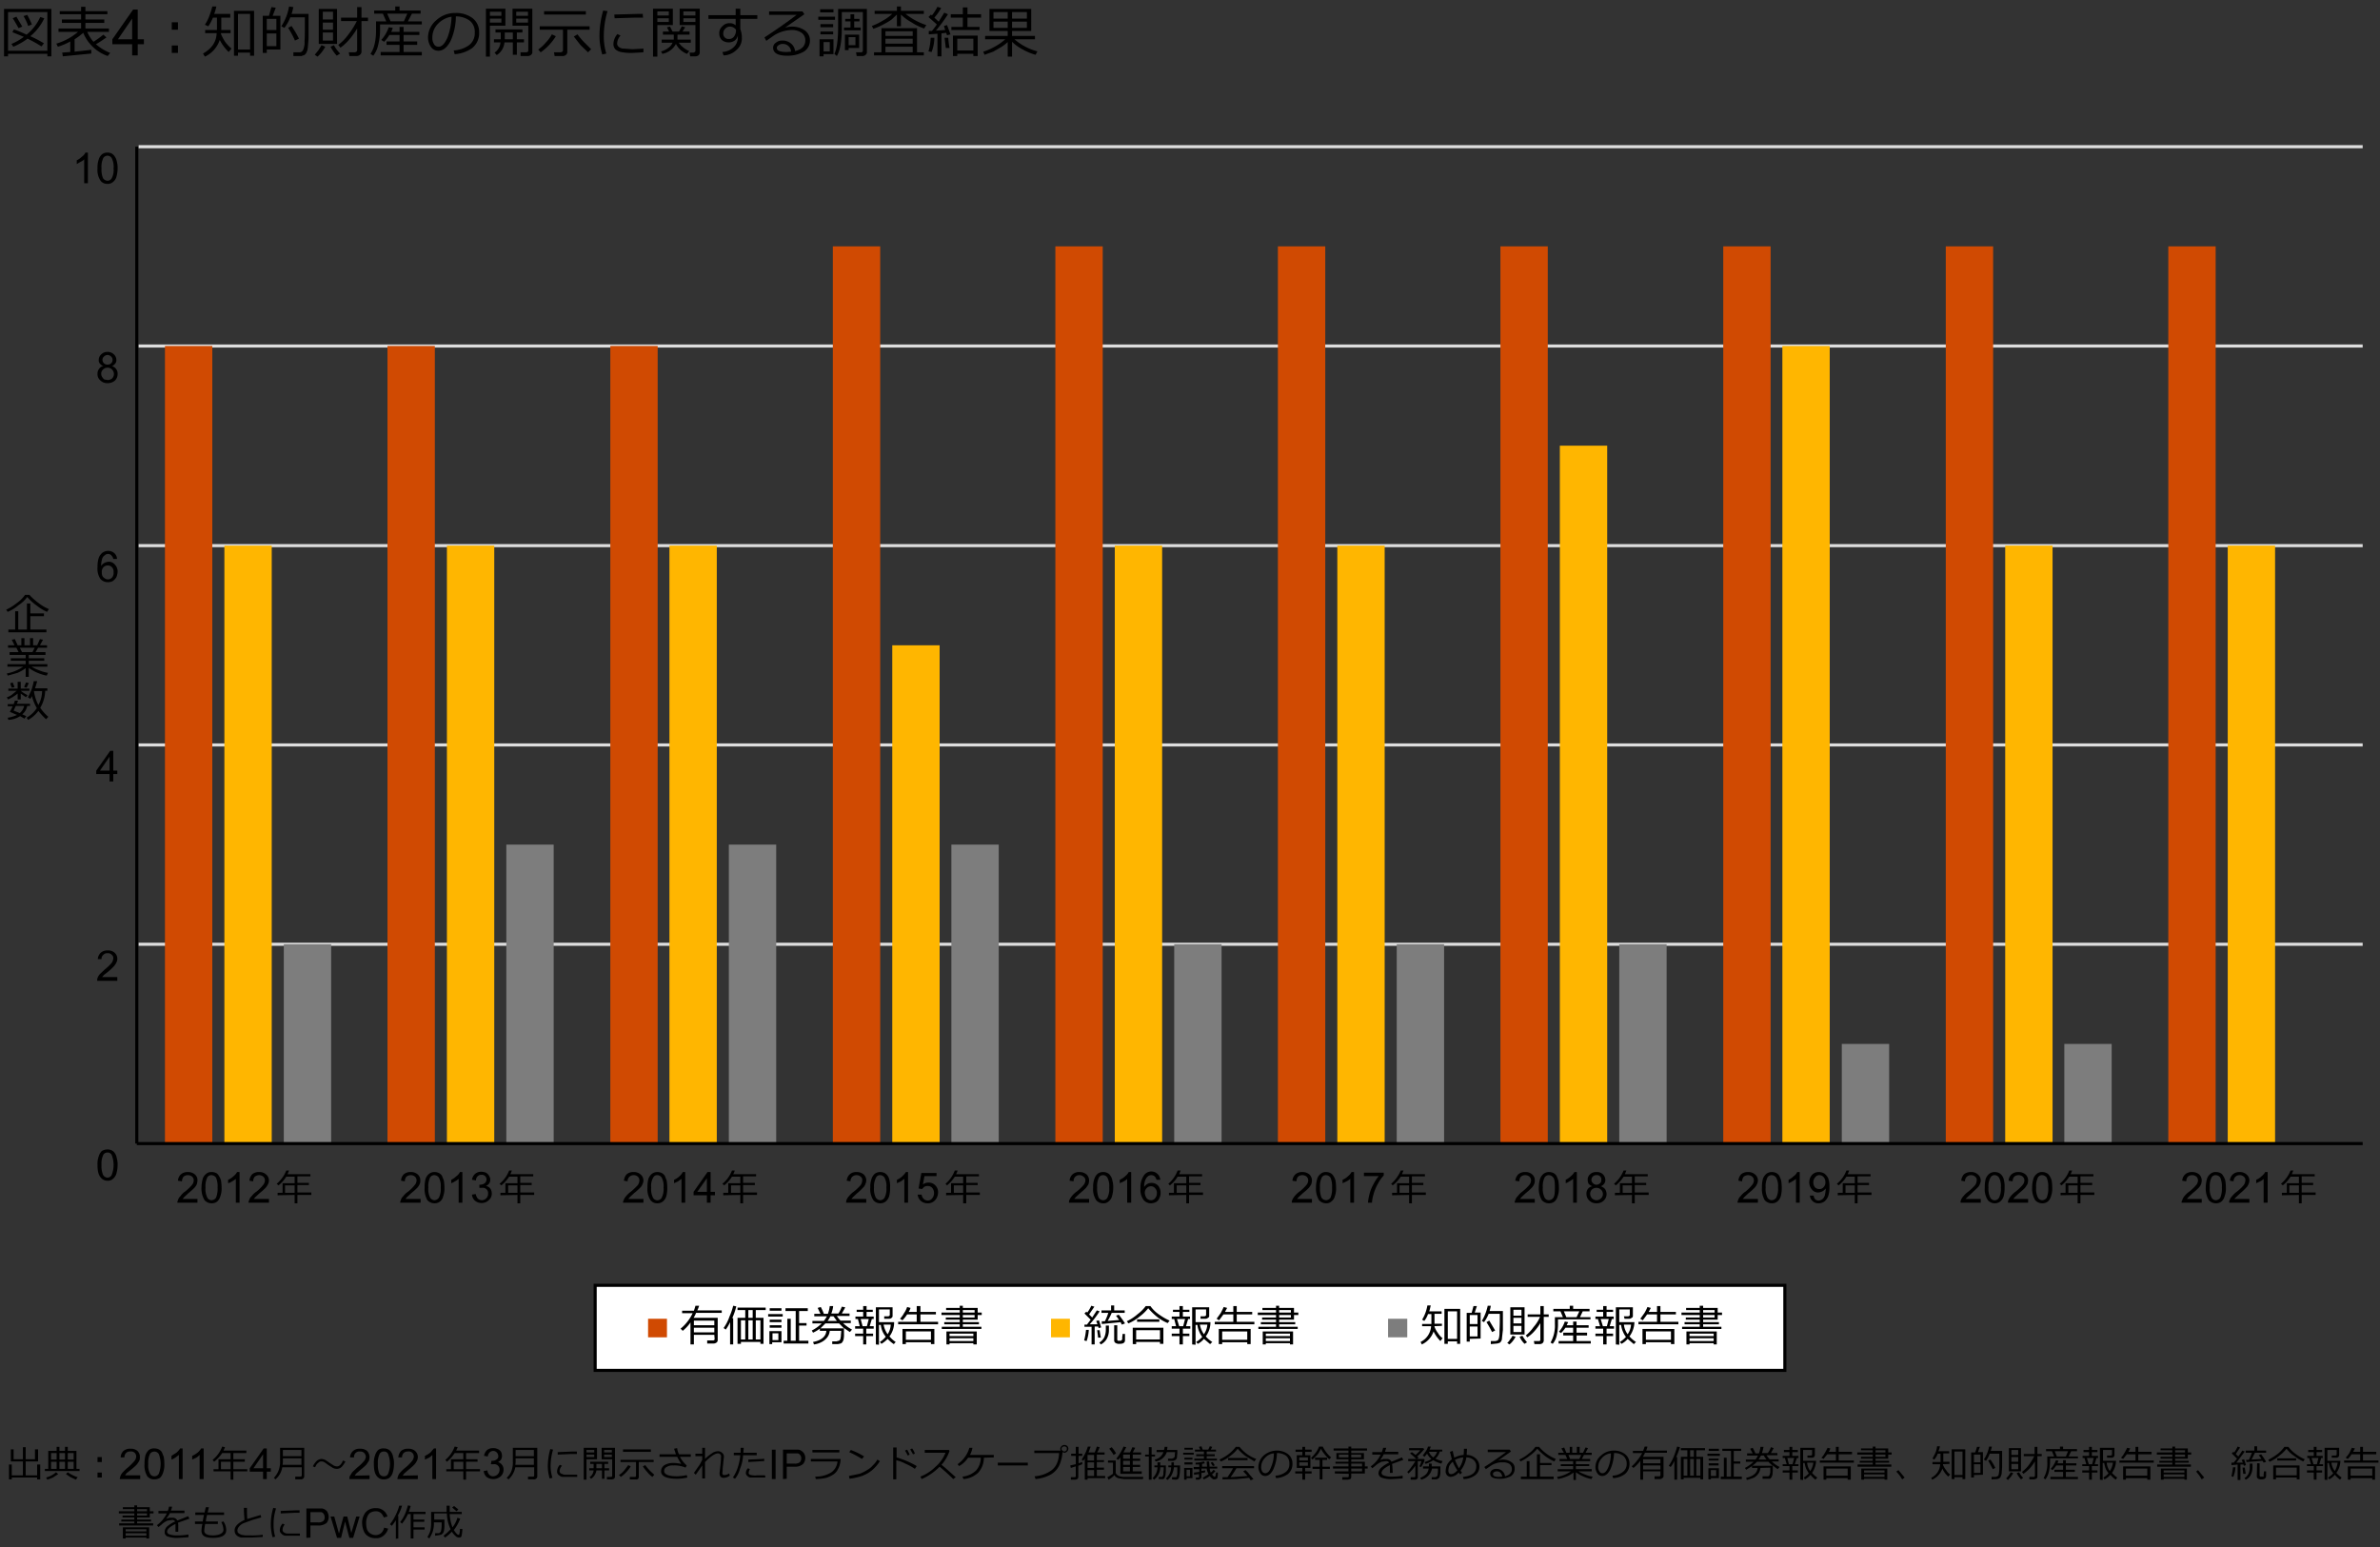 <svg xmlns="http://www.w3.org/2000/svg" viewBox="0 0 769 500">
  <rect x="0" y="0" width="769" height="500" fill="#333333" stroke="none"/>
  <defs>
    <style>
      .cls-1, .cls-2 {
        fill: none;
      }

      .cls-1, .cls-6 {
        stroke: #000;
      }

      .cls-1, .cls-2, .cls-6 {
        stroke-miterlimit: 10;
      }

      .cls-2 {
        stroke: #dedede;
      }

      .cls-3 {
        fill: #7d7d7d;
      }

      .cls-4 {
        fill: #ffb600;
      }

      .cls-5 {
        fill: #d04a02;
      }

      .cls-6 {
        fill: #fff;
      }
    </style>
  </defs>
  <g id="object">
    <g>
      <g>
        <g>
          <path d="M31.5,376.4a7.2,7.2,0,0,1,.4-2.8,4,4,0,0,1,1-1.7,3.5,3.5,0,0,1,1.8-.5,2.9,2.9,0,0,1,1.4.3,2.2,2.2,0,0,1,1,.9,3.4,3.4,0,0,1,.6,1.5,7.1,7.1,0,0,1,.3,2.3,9.8,9.8,0,0,1-.4,2.8,3.4,3.4,0,0,1-1.1,1.7,2.4,2.4,0,0,1-1.8.6,2.7,2.7,0,0,1-2.2-1.1C31.8,379.6,31.5,378.3,31.5,376.4Zm1.3,0a7.2,7.2,0,0,0,.5,3.2,1.7,1.7,0,0,0,1.4.9,1.5,1.5,0,0,0,1.4-.9,8.8,8.8,0,0,0,0-6.4,1.4,1.4,0,0,0-1.4-.8,1.5,1.5,0,0,0-1.3.7A6.4,6.4,0,0,0,32.8,376.4Z"/>
          <path d="M37.9,315.7v1.2H31.4a2.8,2.8,0,0,1,.1-.9,4.6,4.6,0,0,1,.8-1.3l1.6-1.5a15.3,15.3,0,0,0,2.2-2.1,3,3,0,0,0,.5-1.4,1.3,1.3,0,0,0-.5-1.2,1.5,1.5,0,0,0-1.3-.5,1.6,1.6,0,0,0-1.4.5,1.7,1.7,0,0,0-.6,1.4H31.6a3,3,0,0,1,1-2.1,3.1,3.1,0,0,1,2.2-.7,3.1,3.1,0,0,1,2.2.7,2.6,2.6,0,0,1,.6,3.2,4.9,4.9,0,0,1-.8,1.2,15.9,15.9,0,0,1-1.8,1.7L33.6,315l-.6.7Z"/>
          <path d="M35.4,252.5v-2.4H31.1V249l4.5-6.4h1V249h1.3v1.1H36.6v2.4Zm0-3.5v-4.5L32.3,249Z"/>
          <path d="M37.8,180.6H36.6a1.9,1.9,0,0,0-.5-1,1.4,1.4,0,0,0-1.2-.6,1.3,1.3,0,0,0-1,.4,1.9,1.9,0,0,0-.9,1.2,6.7,6.7,0,0,0-.3,2.3,2.4,2.4,0,0,1,1-1,3.7,3.7,0,0,1,1.4-.4,2.5,2.5,0,0,1,2,.9,3.2,3.2,0,0,1,.9,2.3,5.3,5.3,0,0,1-.4,1.8,4.3,4.3,0,0,1-1.1,1.2,2.9,2.9,0,0,1-1.6.4,3.1,3.1,0,0,1-2.5-1.1,5.9,5.9,0,0,1-.9-3.7c0-1.9.3-3.3,1-4.1a3,3,0,0,1,2.5-1.2,2.9,2.9,0,0,1,1.9.7A2.6,2.6,0,0,1,37.8,180.6Zm-4.9,4.3a2.5,2.5,0,0,0,.2,1.2,2,2,0,0,0,.8.8,1.7,1.7,0,0,0,1,.3,1.8,1.8,0,0,0,1.3-.6,2.3,2.3,0,0,0,.5-1.7,2.1,2.1,0,0,0-.5-1.6,1.8,1.8,0,0,0-1.4-.6,2,2,0,0,0-1.4.6A2.1,2.1,0,0,0,32.9,184.9Z"/>
          <path d="M33.4,118.3a2.4,2.4,0,0,1-1.1-.8,1.6,1.6,0,0,1-.4-1.2,2.5,2.5,0,0,1,.8-1.8,2.8,2.8,0,0,1,2-.8,2.9,2.9,0,0,1,2.1.8,2.5,2.5,0,0,1,.8,1.8,1.6,1.6,0,0,1-.4,1.2,2.7,2.7,0,0,1-1,.8,2.5,2.5,0,0,1,1.3.9,2.4,2.4,0,0,1,.5,1.6,2.9,2.9,0,0,1-.9,2.2,3.6,3.6,0,0,1-2.3.8,3.2,3.2,0,0,1-2.4-.9,2.6,2.6,0,0,1-.9-2.1,2.5,2.5,0,0,1,.5-1.6A1.9,1.9,0,0,1,33.4,118.3Zm-.7,2.5a1.9,1.9,0,0,0,.3,1,2.7,2.7,0,0,0,.7.8l1.1.2a2.4,2.4,0,0,0,1.4-.5,2,2,0,0,0,.6-1.5,2,2,0,0,0-.6-1.4,2,2,0,0,0-1.5-.6,2,2,0,0,0-1.4.6A1.8,1.8,0,0,0,32.7,120.8Zm.4-4.6a1.7,1.7,0,0,0,.5,1.2,1.6,1.6,0,0,0,1.2.4,1.5,1.5,0,0,0,1.1-.4,1.5,1.5,0,0,0,0-2.2,1.7,1.7,0,0,0-1.2-.5,1.6,1.6,0,0,0-1.1.5A1.4,1.4,0,0,0,33.1,116.2Z"/>
          <g>
            <path d="M28.4,59.2H27.2V51.5a3.6,3.6,0,0,1-1.2.8l-1.2.7V51.8a6.6,6.6,0,0,0,1.7-1.2,3.2,3.2,0,0,0,1.1-1.3h.8Z"/>
            <path d="M31.5,54.4a8.1,8.1,0,0,1,.4-2.9,3.7,3.7,0,0,1,1-1.6,2.8,2.8,0,0,1,1.8-.6,2.9,2.9,0,0,1,1.4.3,3.2,3.2,0,0,1,1,1,3.5,3.5,0,0,1,.6,1.4,7.8,7.8,0,0,1,.3,2.4,10.4,10.4,0,0,1-.4,2.8,3.1,3.1,0,0,1-1.1,1.6,2.4,2.4,0,0,1-1.8.6,2.6,2.6,0,0,1-2.2-1A6.2,6.2,0,0,1,31.5,54.4Zm1.3,0a7.2,7.2,0,0,0,.5,3.2,1.9,1.9,0,0,0,1.4.8,1.6,1.6,0,0,0,1.4-.8,5.7,5.7,0,0,0,.6-3.2,6.2,6.2,0,0,0-.6-3.3,1.6,1.6,0,0,0-1.4-.8,1.7,1.7,0,0,0-1.3.7A6.6,6.6,0,0,0,32.8,54.4Z"/>
          </g>
        </g>
        <line class="cls-1" x1="44.2" y1="369.5" x2="44.2" y2="47.4"/>
        <g>
          <line class="cls-2" x1="44.8" y1="305.1" x2="763.4" y2="305.1"/>
          <line class="cls-2" x1="44.8" y1="240.7" x2="763.4" y2="240.7"/>
          <line class="cls-2" x1="44.8" y1="176.3" x2="763.4" y2="176.3"/>
          <line class="cls-2" x1="44.8" y1="111.8" x2="763.4" y2="111.8"/>
          <line class="cls-2" x1="44.8" y1="47.4" x2="763.4" y2="47.4"/>
        </g>
      </g>
      <g>
        <g>
          <rect class="cls-3" x="91.7" y="305.1" width="15.3" height="64.41"/>
          <rect class="cls-3" x="163.6" y="272.9" width="15.3" height="96.61"/>
          <rect class="cls-3" x="235.5" y="272.9" width="15.3" height="96.61"/>
          <rect class="cls-3" x="307.4" y="272.9" width="15.3" height="96.61"/>
          <rect class="cls-3" x="379.4" y="305.1" width="15.3" height="64.41"/>
          <rect class="cls-3" x="451.3" y="305.1" width="15.3" height="64.41"/>
          <rect class="cls-3" x="523.2" y="305.1" width="15.3" height="64.41"/>
          <rect class="cls-3" x="595.1" y="337.3" width="15.3" height="32.2"/>
          <rect class="cls-3" x="667" y="337.3" width="15.3" height="32.2"/>
        </g>
        <g>
          <rect class="cls-4" x="72.5" y="176.3" width="15.3" height="193.23"/>
          <rect class="cls-4" x="144.4" y="176.3" width="15.3" height="193.23"/>
          <rect class="cls-4" x="216.3" y="176.3" width="15.3" height="193.23"/>
          <rect class="cls-4" x="288.3" y="208.5" width="15.3" height="161.02"/>
          <rect class="cls-4" x="360.2" y="176.3" width="15.3" height="193.23"/>
          <rect class="cls-4" x="432.1" y="176.3" width="15.3" height="193.23"/>
          <rect class="cls-4" x="504" y="144" width="15.3" height="225.43"/>
          <rect class="cls-4" x="575.9" y="111.8" width="15.3" height="257.64"/>
          <rect class="cls-4" x="647.9" y="176.3" width="15.3" height="193.23"/>
          <rect class="cls-4" x="719.8" y="176.3" width="15.3" height="193.23"/>
        </g>
        <g>
          <rect class="cls-5" x="53.3" y="111.8" width="15.3" height="257.64"/>
          <rect class="cls-5" x="125.2" y="111.8" width="15.3" height="257.64"/>
          <rect class="cls-5" x="197.2" y="111.8" width="15.3" height="257.64"/>
          <rect class="cls-5" x="269.1" y="79.6" width="15.3" height="289.84"/>
          <rect class="cls-5" x="341" y="79.6" width="15.3" height="289.84"/>
          <rect class="cls-5" x="412.9" y="79.6" width="15.3" height="289.84"/>
          <rect class="cls-5" x="484.8" y="79.6" width="15.3" height="289.84"/>
          <rect class="cls-5" x="556.8" y="79.6" width="15.3" height="289.84"/>
          <rect class="cls-5" x="628.7" y="79.6" width="15.3" height="289.84"/>
          <rect class="cls-5" x="700.6" y="79.6" width="15.3" height="289.84"/>
        </g>
      </g>
    </g>
    <line class="cls-1" x1="44.2" y1="369.5" x2="763.4" y2="369.5"/>
    <g>
      <path d="M279.9,387.4v1.2h-6.5a1.9,1.9,0,0,1,.1-.8,3.5,3.5,0,0,1,.8-1.3,7.8,7.8,0,0,1,1.6-1.5,15.3,15.3,0,0,0,2.2-2.1,3,3,0,0,0,.5-1.5,1.3,1.3,0,0,0-.5-1.2,1.9,1.9,0,0,0-1.3-.5,2,2,0,0,0-1.4.5,2,2,0,0,0-.6,1.5l-1.2-.2a3,3,0,0,1,1-2.1,3.1,3.1,0,0,1,2.2-.7,3.4,3.4,0,0,1,2.3.8,2.7,2.7,0,0,1,.8,1.9,2.7,2.7,0,0,1-.3,1.2,2.8,2.8,0,0,1-.8,1.2,15.9,15.9,0,0,1-1.8,1.7l-1.4,1.3-.5.6Z"/>
      <path d="M281.2,383.7a7.5,7.5,0,0,1,.4-2.8,3.7,3.7,0,0,1,1-1.6,2.8,2.8,0,0,1,1.8-.6,3.2,3.2,0,0,1,1.4.3,2.8,2.8,0,0,1,1,.9,3.4,3.4,0,0,1,.6,1.5,7.9,7.9,0,0,1,.2,2.3,10.4,10.4,0,0,1-.3,2.8,3.6,3.6,0,0,1-1.1,1.7,2.8,2.8,0,0,1-1.8.6,2.9,2.9,0,0,1-2.2-1A6.5,6.5,0,0,1,281.2,383.7Zm1.2,0a6.2,6.2,0,0,0,.6,3.3,1.9,1.9,0,0,0,1.4.8,1.7,1.7,0,0,0,1.4-.8,6.2,6.2,0,0,0,.6-3.3,5.7,5.7,0,0,0-.6-3.2,1.7,1.7,0,0,0-1.4-.8,1.4,1.4,0,0,0-1.3.7A6.2,6.2,0,0,0,282.4,383.7Z"/>
      <path d="M293.4,388.6h-1.2v-7.7l-1.1.8-1.3.6v-1.1a5.7,5.7,0,0,0,1.8-1.2,6.3,6.3,0,0,0,1.1-1.3h.7Z"/>
      <path d="M296.5,386h1.3a2.1,2.1,0,0,0,.7,1.4,1.7,1.7,0,0,0,1.2.5,1.8,1.8,0,0,0,1.5-.7,2.7,2.7,0,0,0,0-3.4,2,2,0,0,0-1.5-.6,2.3,2.3,0,0,0-1.1.3l-.7.7-1.1-.2.9-5h4.9V380h-3.9l-.5,2.7a3,3,0,0,1,1.8-.6,2.9,2.9,0,0,1,2.2.9,3,3,0,0,1,.9,2.3,3.8,3.8,0,0,1-.8,2.3,3.1,3.1,0,0,1-2.6,1.2,3.3,3.3,0,0,1-2.2-.8A3.2,3.2,0,0,1,296.5,386Z"/>
      <path d="M305.7,386.2v-.8h1.6v-3.1h3.9v-2.1h-2.7A11.6,11.6,0,0,1,306,383l-.5-.5a10.5,10.5,0,0,0,3-4.3h.9a4.3,4.3,0,0,1-.5,1.2h7.4v.7h-4.1v2.1h3.7v.7h-3.7v2.4h4.4v.8h-4.4v2.7h-1v-2.7Zm2.5-.8h3V383h-3Z"/>
    </g>
    <g>
      <path d="M207.9,387.4v1.2h-6.6a1.9,1.9,0,0,1,.2-.8,3.5,3.5,0,0,1,.8-1.3,7.8,7.8,0,0,1,1.6-1.5,23.9,23.9,0,0,0,2.2-2.1,3,3,0,0,0,.5-1.5,1.7,1.7,0,0,0-.5-1.2,1.9,1.9,0,0,0-1.3-.5,2,2,0,0,0-1.4.5,2,2,0,0,0-.6,1.5l-1.2-.2a3.4,3.4,0,0,1,.9-2.1,3.3,3.3,0,0,1,2.3-.7,3.1,3.1,0,0,1,2.2.8,2.5,2.5,0,0,1,.9,1.9,2.7,2.7,0,0,1-.3,1.2,2.8,2.8,0,0,1-.8,1.2,19.2,19.2,0,0,1-1.9,1.7l-1.4,1.3-.5.6Z"/>
      <path d="M209.2,383.7a10.9,10.9,0,0,1,.3-2.8,3.8,3.8,0,0,1,1.1-1.6,2.8,2.8,0,0,1,1.8-.6,3.2,3.2,0,0,1,1.4.3,2.8,2.8,0,0,1,1,.9l.6,1.5a14,14,0,0,1,.2,2.3,10.4,10.4,0,0,1-.3,2.8,3.6,3.6,0,0,1-1.1,1.7,2.8,2.8,0,0,1-1.8.6,2.7,2.7,0,0,1-2.2-1A6.5,6.5,0,0,1,209.2,383.7Zm1.2,0a6.2,6.2,0,0,0,.6,3.3,1.6,1.6,0,0,0,2.8,0,6.2,6.2,0,0,0,.6-3.3,5.7,5.7,0,0,0-.6-3.2,1.7,1.7,0,0,0-1.4-.8,1.4,1.4,0,0,0-1.3.7A5.4,5.4,0,0,0,210.4,383.7Z"/>
      <path d="M221.4,388.6h-1.2v-7.7l-1.1.8-1.3.6v-1.1a5.7,5.7,0,0,0,1.8-1.2,3.8,3.8,0,0,0,1-1.3h.8Z"/>
      <path d="M228.4,388.6v-2.4h-4.3v-1.1l4.5-6.4h1v6.4H231v1.1h-1.4v2.4Zm0-3.5v-4.4l-3.1,4.4Z"/>
      <path d="M233.7,386.2v-.8h1.6v-3.1h3.9v-2.1h-2.7A11.6,11.6,0,0,1,234,383l-.6-.5a9.9,9.9,0,0,0,3.1-4.3h.9a4.3,4.3,0,0,1-.5,1.2h7.4v.7h-4.2v2.1h3.8v.7h-3.8v2.4h4.5v.8h-4.5v2.7h-.9v-2.7Zm2.5-.8h3V383h-3Z"/>
    </g>
    <g>
      <path d="M15.2,197.7a15.3,15.3,0,0,1-3.3-2,17.3,17.3,0,0,1-3.1-2.8,11,11,0,0,1-2.9,2.7,13.1,13.1,0,0,1-3.4,2.1L2,197a17.9,17.9,0,0,0,3.5-2.2,10.6,10.6,0,0,0,2.6-2.6H9.5a19.4,19.4,0,0,0,2.9,2.6,14.1,14.1,0,0,0,3.4,2ZM2.7,204.3v-.9H4.9v-5.9h1v5.9H8.7V195H9.8v3.2h4.4v.9H9.8v4.3H15v.9Z"/>
      <path d="M2.5,218.3l-.3-.7a13.7,13.7,0,0,0,5.3-2.2H2.4v-.8H8.3v-1.1H3.5v-.8H8.3v-1.1H3.1v-.9H6l-.7-1.4H2.6v-.8H4.7l-.9-1.8,1-.2.9,2H6.9v-2.3h1v2.3H9.7v-2.3h1v2.3H12l.9-2,1,.2-1,1.8h2.3v.8H12.3l-.8,1.4h3.2v.9H9.3v1.1h5v.8h-5v1.1h6v.8H10.2a11.7,11.7,0,0,0,2.5,1.2,12.1,12.1,0,0,0,2.8.8l-.4.9a14.6,14.6,0,0,1-5.8-2.5v2.9h-1v-2.8a15,15,0,0,1-2.6,1.5Zm3.9-9,.7,1.4h3.4l.7-1.4Z"/>
      <path d="M2.6,226l-.4-.7a4.8,4.8,0,0,0,1.6-.8l1.6-1.3H2.7v-.7h3v-2.2h1v2.2H9.5v.7H6.7a10.2,10.2,0,0,0,2.2,1.4l-.5.7-1.7-1.2V226h-1v-1.9A13,13,0,0,1,2.6,226Zm3.9,5.4a7.8,7.8,0,0,1-3.8,1.2l-.2-.7a10.7,10.7,0,0,0,3-.9l-2.1-.9c-.1,0-.2-.1-.2-.3h.1c.2-.4.5-.9.8-1.6H2.5v-.7H4.4a5.1,5.1,0,0,0,.4-1.1h1a2.6,2.6,0,0,1-.4,1H9.7v.7H8.8a4.7,4.7,0,0,1-1.6,2.7l1.3.6-.6.8Zm-2.7-9.2-.5-1.4.8-.3.6,1.5Zm2.6,8.2a4.3,4.3,0,0,0,1.4-2.3H5.1l-.7,1.5Zm2.2-8.2-.8-.2.6-1.5.9.2Zm3.8,7.5a10.2,10.2,0,0,1-3.3,2.9l-.5-.7a9.9,9.9,0,0,0,3.3-3.1,15.3,15.3,0,0,1-1.6-3.9,4.1,4.1,0,0,1-.5.9l-.8-.5a19.7,19.7,0,0,0,1.2-2.5,18,18,0,0,0,.7-2.7H12a20.2,20.2,0,0,1-.7,2.3h4v.8h-.7a11.4,11.4,0,0,1-1.6,5.5,14.5,14.5,0,0,0,2.6,2.9l-.7.8A21,21,0,0,1,12.4,229.7Zm0-1.9a9.5,9.5,0,0,0,1.2-4.5H11v.2A13.6,13.6,0,0,0,12.4,227.8Z"/>
    </g>
    <g>
      <path d="M135.9,387.4v1.2h-6.6a1.9,1.9,0,0,1,.2-.8,2.6,2.6,0,0,1,.8-1.3,5.9,5.9,0,0,1,1.6-1.5,13.4,13.4,0,0,0,2.1-2.1,2.4,2.4,0,0,0,.6-1.5,1.7,1.7,0,0,0-.5-1.2,2.2,2.2,0,0,0-1.4-.5,2.4,2.4,0,0,0-1.4.5,2.5,2.5,0,0,0-.5,1.5l-1.2-.2a2.9,2.9,0,0,1,.9-2.1,3.3,3.3,0,0,1,2.3-.7,3.1,3.1,0,0,1,2.2.8,2.4,2.4,0,0,1,.8,1.9,2.5,2.5,0,0,1-.2,1.2,4.2,4.2,0,0,1-.8,1.2,19.2,19.2,0,0,1-1.9,1.7l-1.4,1.3-.5.6Z"/>
      <path d="M137.2,383.7a10.9,10.9,0,0,1,.3-2.8,3.8,3.8,0,0,1,1.1-1.6,2.8,2.8,0,0,1,1.8-.6,3.2,3.2,0,0,1,1.4.3,2.8,2.8,0,0,1,1,.9l.6,1.5a14,14,0,0,1,.2,2.3,7.2,7.2,0,0,1-.4,2.8,2.9,2.9,0,0,1-1,1.7,2.8,2.8,0,0,1-1.8.6,3.1,3.1,0,0,1-2.3-1A7.3,7.3,0,0,1,137.2,383.7Zm1.2,0a6.2,6.2,0,0,0,.6,3.3,1.7,1.7,0,0,0,1.4.8,1.9,1.9,0,0,0,1.4-.8,6.2,6.2,0,0,0,.6-3.3,5.7,5.7,0,0,0-.6-3.2,1.9,1.9,0,0,0-1.4-.8,1.6,1.6,0,0,0-1.4.7A6.4,6.4,0,0,0,138.4,383.7Z"/>
      <path d="M149.4,388.6h-1.2v-7.7a6.2,6.2,0,0,1-1.2.8,4.5,4.5,0,0,1-1.2.6v-1.1a6.6,6.6,0,0,0,1.7-1.2,3.2,3.2,0,0,0,1.1-1.3h.8Z"/>
      <path d="M152.5,386l1.2-.2a3.5,3.5,0,0,0,.7,1.5,2.1,2.1,0,0,0,1.3.5,2,2,0,0,0,1.4-.6,2,2,0,0,0,.6-1.5,1.7,1.7,0,0,0-1.9-1.9h-.9v-1h.2a2.9,2.9,0,0,0,1.4-.4,1.6,1.6,0,0,0,.7-1.3,1.5,1.5,0,0,0-1.7-1.5,1.5,1.5,0,0,0-1.1.4,1.7,1.7,0,0,0-.6,1.4l-1.3-.2a3.1,3.1,0,0,1,1-1.9,2.9,2.9,0,0,1,2-.7,4,4,0,0,1,1.5.3,2.4,2.4,0,0,1,1,1,2.2,2.2,0,0,1,.1,2.4,2.4,2.4,0,0,1-1.1.9,2.2,2.2,0,0,1,1.4.8,2.8,2.8,0,0,1,.5,1.6,2.7,2.7,0,0,1-1,2.2,3.2,3.2,0,0,1-2.3.9,3.3,3.3,0,0,1-2.2-.8A3,3,0,0,1,152.5,386Z"/>
      <path d="M161.7,386.2v-.8h1.6v-3.1h3.9v-2.1h-2.7A11.6,11.6,0,0,1,162,383l-.6-.5a9.9,9.9,0,0,0,3.1-4.3h.9l-.5,1.2h7.4v.7h-4.2v2.1h3.7v.7h-3.7v2.4h4.5v.8h-4.5v2.7h-.9v-2.7Zm2.5-.8h3V383h-3Z"/>
    </g>
    <g>
      <path d="M63.8,387.4v1.2H57.3a1.9,1.9,0,0,1,.2-.8,2.6,2.6,0,0,1,.8-1.3,5.3,5.3,0,0,1,1.5-1.5,15.3,15.3,0,0,0,2.2-2.1,2.4,2.4,0,0,0,.6-1.5,1.7,1.7,0,0,0-.5-1.2,2.2,2.2,0,0,0-2.8,0,2.5,2.5,0,0,0-.5,1.5l-1.3-.2a3,3,0,0,1,1-2.1,3.3,3.3,0,0,1,2.3-.7,3.3,3.3,0,0,1,2.2.8,2.4,2.4,0,0,1,.8,1.9,5,5,0,0,1-.2,1.2,4.2,4.2,0,0,1-.8,1.2,19.2,19.2,0,0,1-1.9,1.7l-1.4,1.3-.5.6Z"/>
      <path d="M65.1,383.7a10.4,10.4,0,0,1,.4-2.8,3.1,3.1,0,0,1,1.1-1.6,2.4,2.4,0,0,1,1.8-.6,3.2,3.2,0,0,1,1.4.3,2,2,0,0,1,.9.9,5.2,5.2,0,0,1,.7,1.5,14,14,0,0,1,.2,2.3,7.2,7.2,0,0,1-.4,2.8,3.5,3.5,0,0,1-1,1.7,2.8,2.8,0,0,1-1.8.6,3.1,3.1,0,0,1-2.3-1A7.2,7.2,0,0,1,65.1,383.7Zm1.3,0A6.2,6.2,0,0,0,67,387a1.6,1.6,0,0,0,1.4.8,1.9,1.9,0,0,0,1.4-.8,7.7,7.7,0,0,0,.5-3.3,7.2,7.2,0,0,0-.5-3.2,1.9,1.9,0,0,0-1.4-.8,1.5,1.5,0,0,0-1.4.7A6.4,6.4,0,0,0,66.4,383.7Z"/>
      <path d="M77.4,388.6H76.2v-7.7a6.2,6.2,0,0,1-1.2.8,3.8,3.8,0,0,1-1.3.6v-1.1a5.7,5.7,0,0,0,1.8-1.2,4.2,4.2,0,0,0,1.1-1.3h.8Z"/>
      <path d="M86.9,387.4v1.2H80.3a1.9,1.9,0,0,1,.2-.8,2.6,2.6,0,0,1,.8-1.3,5.9,5.9,0,0,1,1.6-1.5,13.4,13.4,0,0,0,2.1-2.1,2.4,2.4,0,0,0,.6-1.5,1.7,1.7,0,0,0-.5-1.2,2.2,2.2,0,0,0-1.4-.5,2.4,2.4,0,0,0-1.4.5,2.5,2.5,0,0,0-.5,1.5l-1.2-.2a3.4,3.4,0,0,1,.9-2.1,3.3,3.3,0,0,1,2.3-.7,3.1,3.1,0,0,1,2.2.8,2.5,2.5,0,0,1,.9,1.9,2.7,2.7,0,0,1-.3,1.2,4.2,4.2,0,0,1-.8,1.2,19.2,19.2,0,0,1-1.9,1.7l-1.4,1.3-.5.6Z"/>
      <path d="M89.7,386.2v-.8h1.6v-3.1h3.9v-2.1H92.5A11.6,11.6,0,0,1,90,383l-.6-.5a10.8,10.8,0,0,0,3.1-4.3h.9l-.5,1.2h7.4v.7H96.1v2.1h3.7v.7H96.1v2.4h4.5v.8H96.1v2.7h-.9v-2.7Zm2.4-.8h3.1V383H92.1Z"/>
    </g>
    <g>
      <path d="M351.9,387.4v1.2h-6.5a1.9,1.9,0,0,1,.1-.8,5.7,5.7,0,0,1,.8-1.3,7.8,7.8,0,0,1,1.6-1.5,15.3,15.3,0,0,0,2.2-2.1,2.4,2.4,0,0,0,.6-1.5,1.4,1.4,0,0,0-.6-1.2,1.9,1.9,0,0,0-1.3-.5,1.8,1.8,0,0,0-1.9,2l-1.3-.2a3,3,0,0,1,1-2.1,3.1,3.1,0,0,1,2.2-.7,3.4,3.4,0,0,1,2.3.8,2.7,2.7,0,0,1,.8,1.9,5,5,0,0,1-.2,1.2,8.3,8.3,0,0,1-.8,1.2,19.2,19.2,0,0,1-1.9,1.7l-1.4,1.3-.5.6Z"/>
      <path d="M353.2,383.7a7.5,7.5,0,0,1,.4-2.8,3.7,3.7,0,0,1,1-1.6,2.8,2.8,0,0,1,1.8-.6,2.9,2.9,0,0,1,1.4.3,2.2,2.2,0,0,1,1,.9,3.4,3.4,0,0,1,.6,1.5,7.5,7.5,0,0,1,.3,2.3,9.8,9.8,0,0,1-.4,2.8,3,3,0,0,1-1.1,1.7,2.4,2.4,0,0,1-1.8.6,2.9,2.9,0,0,1-2.2-1A6.5,6.5,0,0,1,353.2,383.7Zm1.3,0a7.7,7.7,0,0,0,.5,3.3,1.9,1.9,0,0,0,1.4.8,1.6,1.6,0,0,0,1.4-.8,6.2,6.2,0,0,0,.6-3.3,5.7,5.7,0,0,0-.6-3.2,1.6,1.6,0,0,0-1.4-.8,1.5,1.5,0,0,0-1.3.7A6.4,6.4,0,0,0,354.5,383.7Z"/>
      <path d="M365.5,388.6h-1.3v-7.7a3.5,3.5,0,0,1-1.1.8l-1.3.6v-1.1a5.7,5.7,0,0,0,1.8-1.2,4.2,4.2,0,0,0,1.1-1.3h.8Z"/>
      <path d="M374.9,381.2h-1.2a4.6,4.6,0,0,0-.5-1,1.7,1.7,0,0,0-1.2-.5,1.7,1.7,0,0,0-1,.3,2.7,2.7,0,0,0-.9,1.2,5,5,0,0,0-.4,2.3,3.5,3.5,0,0,1,1.1-1,3.1,3.1,0,0,1,1.3-.3,2.9,2.9,0,0,1,2.1.9,3.6,3.6,0,0,1,.8,2.3,3.3,3.3,0,0,1-.4,1.7,2.4,2.4,0,0,1-1.1,1.3,3.8,3.8,0,0,1-1.6.4,3,3,0,0,1-2.4-1.1,5.5,5.5,0,0,1-1-3.7,6.8,6.8,0,0,1,1.1-4.2,2.9,2.9,0,0,1,5.3,1.4Zm-5,4.2a2.7,2.7,0,0,0,.3,1.2,1.6,1.6,0,0,0,.7.9,1.9,1.9,0,0,0,1,.3,1.6,1.6,0,0,0,1.3-.6,2.5,2.5,0,0,0,.6-1.7,2.1,2.1,0,0,0-.6-1.6,1.6,1.6,0,0,0-1.3-.6,1.8,1.8,0,0,0-1.4.6A2,2,0,0,0,369.9,385.4Z"/>
      <path d="M377.7,386.2v-.8h1.6v-3.1h4v-2.1h-2.8A9.8,9.8,0,0,1,378,383l-.5-.5a10.5,10.5,0,0,0,3-4.3h1a10.4,10.4,0,0,0-.5,1.2h7.4v.7h-4.2v2.1h3.7v.7h-3.7v2.4h4.5v.8h-4.5v2.7h-.9v-2.7Zm2.5-.8h3.1V383h-3.1Z"/>
    </g>
    <g>
      <path d="M423.9,387.4v1.2h-6.5a1.9,1.9,0,0,1,.1-.8,5.7,5.7,0,0,1,.8-1.3,7.8,7.8,0,0,1,1.6-1.5,15.3,15.3,0,0,0,2.2-2.1,2.4,2.4,0,0,0,.6-1.5,1.7,1.7,0,0,0-.5-1.2,2.2,2.2,0,0,0-2.8,0,2.5,2.5,0,0,0-.5,1.5l-1.3-.2a3,3,0,0,1,1-2.1,3.2,3.2,0,0,1,2.2-.7,3.4,3.4,0,0,1,2.3.8,2.7,2.7,0,0,1,.8,1.9,5,5,0,0,1-.2,1.2,8.3,8.3,0,0,1-.8,1.2,19.2,19.2,0,0,1-1.9,1.7l-1.4,1.3-.5.6Z"/>
      <path d="M425.2,383.7a10.4,10.4,0,0,1,.4-2.8,3.1,3.1,0,0,1,1.1-1.6,2.4,2.4,0,0,1,1.8-.6,2.8,2.8,0,0,1,1.3.3,2.2,2.2,0,0,1,1,.9,5.2,5.2,0,0,1,.7,1.5,14,14,0,0,1,.2,2.3,7.2,7.2,0,0,1-.4,2.8,3,3,0,0,1-1.1,1.7,2.4,2.4,0,0,1-1.7.6,3.1,3.1,0,0,1-2.3-1A7.2,7.2,0,0,1,425.2,383.7Zm1.3,0a7.7,7.7,0,0,0,.5,3.3,1.9,1.9,0,0,0,1.5.8,1.9,1.9,0,0,0,1.4-.8,7.7,7.7,0,0,0,.5-3.3,7.2,7.2,0,0,0-.5-3.2,1.9,1.9,0,0,0-1.5-.8,1.5,1.5,0,0,0-1.3.7A6.4,6.4,0,0,0,426.5,383.7Z"/>
      <path d="M437.5,388.6h-1.2v-7.7a6.2,6.2,0,0,1-1.2.8l-1.3.6v-1.1a5.7,5.7,0,0,0,1.8-1.2,4.2,4.2,0,0,0,1.1-1.3h.8Z"/>
      <path d="M440.7,380v-1.1h6.4v.9a11.7,11.7,0,0,0-1.9,2.7,14.3,14.3,0,0,0-1.4,3.4,10.8,10.8,0,0,0-.5,2.7H442a18.6,18.6,0,0,1,.5-2.8,12.7,12.7,0,0,1,1.3-3.2,13,13,0,0,1,1.7-2.6Z"/>
      <path d="M449.8,386.2v-.8h1.6v-3.1h3.9v-2.1h-2.7A11.8,11.8,0,0,1,450,383l-.5-.5a11.8,11.8,0,0,0,3.1-4.3h.9a10.4,10.4,0,0,0-.5,1.2h7.4v.7h-4.2v2.1h3.7v.7h-3.7v2.4h4.5v.8h-4.5v2.7h-.9v-2.7Zm2.4-.8h3.1V383h-3.1Z"/>
    </g>
    <g>
      <path d="M495.9,387.4v1.2h-6.5a1.9,1.9,0,0,1,.2-.8,2.6,2.6,0,0,1,.8-1.3,7.1,7.1,0,0,1,1.5-1.5,15.3,15.3,0,0,0,2.2-2.1,2.4,2.4,0,0,0,.6-1.5,1.7,1.7,0,0,0-.5-1.2,2.2,2.2,0,0,0-2.8,0,2.5,2.5,0,0,0-.5,1.5l-1.3-.2a3.5,3.5,0,0,1,1-2.1,3.3,3.3,0,0,1,2.3-.7,3.1,3.1,0,0,1,2.2.8,2.4,2.4,0,0,1,.8,1.9,2.5,2.5,0,0,1-.2,1.2,4.2,4.2,0,0,1-.8,1.2,19.2,19.2,0,0,1-1.9,1.7l-1.4,1.3-.5.6Z"/>
      <path d="M497.2,383.7a10.4,10.4,0,0,1,.4-2.8,3.8,3.8,0,0,1,1.1-1.6,2.8,2.8,0,0,1,1.8-.6,3.2,3.2,0,0,1,1.4.3,2.8,2.8,0,0,1,1,.9,11.6,11.6,0,0,1,.6,1.5,14,14,0,0,1,.2,2.3,7.2,7.2,0,0,1-.4,2.8,3.5,3.5,0,0,1-1,1.7,2.8,2.8,0,0,1-1.8.6,3.1,3.1,0,0,1-2.3-1A7.2,7.2,0,0,1,497.2,383.7Zm1.3,0a6.2,6.2,0,0,0,.6,3.3,1.6,1.6,0,0,0,1.4.8,1.9,1.9,0,0,0,1.4-.8c.4-.6.5-1.6.5-3.3s-.1-2.7-.5-3.2a1.9,1.9,0,0,0-1.4-.8,1.6,1.6,0,0,0-1.4.7A6.4,6.4,0,0,0,498.5,383.7Z"/>
      <path d="M509.5,388.6h-1.2v-7.7a6.2,6.2,0,0,1-1.2.8,4.5,4.5,0,0,1-1.2.6v-1.1a6.6,6.6,0,0,0,1.7-1.2,4.2,4.2,0,0,0,1.1-1.3h.8Z"/>
      <path d="M514.5,383.3a3.6,3.6,0,0,1-1.2-.8,2.8,2.8,0,0,1-.3-1.3,2.2,2.2,0,0,1,.8-1.8,2.7,2.7,0,0,1,2-.7,2.8,2.8,0,0,1,2.1.7,2.7,2.7,0,0,1,.8,1.9,1.9,1.9,0,0,1-.4,1.2,2.4,2.4,0,0,1-1.1.8,2.8,2.8,0,0,1,1.4.9,3,3,0,0,1,.5,1.6,2.9,2.9,0,0,1-.9,2.1,3.2,3.2,0,0,1-2.4.9,3.2,3.2,0,0,1-2.3-.9,2.9,2.9,0,0,1-.9-2.1,2.5,2.5,0,0,1,.5-1.7A2.2,2.2,0,0,1,514.5,383.3Zm-.7,2.5a2.2,2.2,0,0,0,.3,1,1.6,1.6,0,0,0,.7.7,2,2,0,0,0,1.1.3,2,2,0,0,0,1.4-.6,1.9,1.9,0,0,0,0-2.8,2,2,0,0,0-1.5-.6,2.2,2.2,0,0,0-1.4.5A2,2,0,0,0,513.8,385.8Zm.4-4.6a1.4,1.4,0,0,0,.5,1.1,1.6,1.6,0,0,0,1.1.5,1.7,1.7,0,0,0,1.2-.5,1.2,1.2,0,0,0,.4-1,1.4,1.4,0,0,0-1.6-1.6,1.5,1.5,0,0,0-1.1.4A1.6,1.6,0,0,0,514.2,381.2Z"/>
      <path d="M521.8,386.2v-.8h1.6v-3.1h3.9v-2.1h-2.7a11.6,11.6,0,0,1-2.5,2.8l-.6-.5a10.8,10.8,0,0,0,3.1-4.3h.9l-.5,1.2h7.4v.7h-4.2v2.1h3.7v.7h-3.7v2.4h4.5v.8h-4.5v2.7h-.9v-2.7Zm2.5-.8h3V383h-3Z"/>
    </g>
    <g>
      <path d="M568,387.4v1.2h-6.6a1.9,1.9,0,0,1,.2-.8,2.6,2.6,0,0,1,.8-1.3A5.9,5.9,0,0,1,564,385a13.4,13.4,0,0,0,2.1-2.1,2.4,2.4,0,0,0,.6-1.5,1.7,1.7,0,0,0-.5-1.2,2.2,2.2,0,0,0-1.4-.5,2.4,2.4,0,0,0-1.4.5,2.5,2.5,0,0,0-.5,1.5l-1.2-.2a3.4,3.4,0,0,1,.9-2.1,3.3,3.3,0,0,1,2.3-.7,3.1,3.1,0,0,1,2.2.8,2.5,2.5,0,0,1,.9,1.9,2.7,2.7,0,0,1-.3,1.2,4.2,4.2,0,0,1-.8,1.2,19.2,19.2,0,0,1-1.9,1.7l-1.4,1.3-.5.6Z"/>
      <path d="M569.3,383.7a10.9,10.9,0,0,1,.3-2.8,3.8,3.8,0,0,1,1.1-1.6,2.8,2.8,0,0,1,1.8-.6,3.2,3.2,0,0,1,1.4.3,2.8,2.8,0,0,1,1,.9,11.6,11.6,0,0,1,.6,1.5,14,14,0,0,1,.2,2.3,10.4,10.4,0,0,1-.3,2.8,3.6,3.6,0,0,1-1.1,1.7,2.8,2.8,0,0,1-1.8.6,3.1,3.1,0,0,1-2.3-1A7.3,7.3,0,0,1,569.3,383.7Zm1.2,0a6.2,6.2,0,0,0,.6,3.3,1.7,1.7,0,0,0,1.4.8,1.9,1.9,0,0,0,1.4-.8,6.2,6.2,0,0,0,.6-3.3,5.7,5.7,0,0,0-.6-3.2,1.9,1.9,0,0,0-1.4-.8,1.6,1.6,0,0,0-1.4.7A6.4,6.4,0,0,0,570.5,383.7Z"/>
      <path d="M581.5,388.6h-1.2v-7.7a6.2,6.2,0,0,1-1.2.8,4.5,4.5,0,0,1-1.2.6v-1.1a6.6,6.6,0,0,0,1.7-1.2,3.2,3.2,0,0,0,1.1-1.3h.8Z"/>
      <path d="M584.8,386.3H586a2.3,2.3,0,0,0,.5,1.2,1.5,1.5,0,0,0,1.1.4,1.7,1.7,0,0,0,1-.3,1.6,1.6,0,0,0,.7-.7,2.3,2.3,0,0,0,.4-1.1,7.7,7.7,0,0,0,.2-1.5V384a2.9,2.9,0,0,1-1,.9,3.3,3.3,0,0,1-1.4.4,2.5,2.5,0,0,1-2-.9,3.6,3.6,0,0,1,0-4.8,2.9,2.9,0,0,1,2.2-.9,3.5,3.5,0,0,1,1.8.5,4.4,4.4,0,0,1,1.2,1.5,6.9,6.9,0,0,1,.4,2.8,8.7,8.7,0,0,1-.4,3,4.3,4.3,0,0,1-1.2,1.7,3.3,3.3,0,0,1-1.9.6,2.5,2.5,0,0,1-1.9-.7A2.6,2.6,0,0,1,584.8,386.3Zm5-4.3a2.4,2.4,0,0,0-.6-1.7,1.8,1.8,0,0,0-1.3-.6,1.6,1.6,0,0,0-1.4.7,2.4,2.4,0,0,0-.6,1.7,2.5,2.5,0,0,0,.5,1.5,2,2,0,0,0,1.4.6,1.7,1.7,0,0,0,1.4-.6A2.1,2.1,0,0,0,589.8,382Z"/>
      <path d="M593.8,386.2v-.8h1.6v-3.1h3.9v-2.1h-2.7a11.6,11.6,0,0,1-2.5,2.8l-.6-.5a9.9,9.9,0,0,0,3.1-4.3h.9l-.5,1.2h7.4v.7h-4.2v2.1h3.7v.7h-3.7v2.4h4.5v.8h-4.5v2.7h-.9v-2.7Zm2.5-.8h3V383h-3Z"/>
    </g>
    <g>
      <path d="M640,387.4v1.2h-6.5a1.1,1.1,0,0,1,.1-.8,3.5,3.5,0,0,1,.8-1.3A7.8,7.8,0,0,1,636,385a15.3,15.3,0,0,0,2.2-2.1,3,3,0,0,0,.5-1.5,1.3,1.3,0,0,0-.5-1.2,1.9,1.9,0,0,0-1.3-.5,2,2,0,0,0-1.4.5,2,2,0,0,0-.6,1.5l-1.2-.2a3.4,3.4,0,0,1,.9-2.1,3.5,3.5,0,0,1,2.3-.7,3.1,3.1,0,0,1,2.2.8,2.5,2.5,0,0,1,.9,1.9,2.7,2.7,0,0,1-.3,1.2,2.8,2.8,0,0,1-.8,1.2l-1.8,1.7-1.4,1.3a3.4,3.4,0,0,0-.6.6Z"/>
      <path d="M641.3,383.7a10.9,10.9,0,0,1,.3-2.8,3.8,3.8,0,0,1,1.1-1.6,2.8,2.8,0,0,1,1.8-.6,3.2,3.2,0,0,1,1.4.3,2.8,2.8,0,0,1,1,.9,3.4,3.4,0,0,1,.6,1.5,7.9,7.9,0,0,1,.2,2.3,10.4,10.4,0,0,1-.3,2.8,3.6,3.6,0,0,1-1.1,1.7,2.8,2.8,0,0,1-1.8.6,2.9,2.9,0,0,1-2.2-1A6.5,6.5,0,0,1,641.3,383.7Zm1.2,0a6.2,6.2,0,0,0,.6,3.3,1.6,1.6,0,0,0,2.8,0,6.2,6.2,0,0,0,.6-3.3,5.7,5.7,0,0,0-.6-3.2,1.7,1.7,0,0,0-1.4-.8,1.4,1.4,0,0,0-1.3.7A5.4,5.4,0,0,0,642.5,383.7Z"/>
      <path d="M655.3,387.4v1.2h-6.5a1.9,1.9,0,0,1,.1-.8,5.7,5.7,0,0,1,.8-1.3,7.8,7.8,0,0,1,1.6-1.5,15.3,15.3,0,0,0,2.2-2.1,2.4,2.4,0,0,0,.6-1.5,1.7,1.7,0,0,0-.5-1.2,2.2,2.2,0,0,0-2.8,0,2.5,2.5,0,0,0-.5,1.5l-1.3-.2a3,3,0,0,1,1-2.1,3.2,3.2,0,0,1,2.2-.7,3.4,3.4,0,0,1,2.3.8,2.7,2.7,0,0,1,.8,1.9,5,5,0,0,1-.2,1.2l-.8,1.2a19.2,19.2,0,0,1-1.9,1.7l-1.4,1.3-.5.6Z"/>
      <path d="M656.6,383.7a10.4,10.4,0,0,1,.4-2.8,3.1,3.1,0,0,1,1.1-1.6,2.4,2.4,0,0,1,1.8-.6,2.8,2.8,0,0,1,1.3.3,2.2,2.2,0,0,1,1,.9,5.2,5.2,0,0,1,.7,1.5,14,14,0,0,1,.2,2.3,7.2,7.2,0,0,1-.4,2.8,3.5,3.5,0,0,1-1,1.7,2.8,2.8,0,0,1-1.8.6,3.1,3.1,0,0,1-2.3-1A7.2,7.2,0,0,1,656.6,383.7Zm1.3,0a6.2,6.2,0,0,0,.6,3.3,1.6,1.6,0,0,0,1.4.8,1.9,1.9,0,0,0,1.4-.8,7.7,7.7,0,0,0,.5-3.3,7.2,7.2,0,0,0-.5-3.2,1.9,1.9,0,0,0-1.5-.8,1.5,1.5,0,0,0-1.3.7A6.4,6.4,0,0,0,657.9,383.7Z"/>
      <path d="M665.8,386.2v-.8h1.6v-3.1h3.9v-2.1h-2.7a11.6,11.6,0,0,1-2.5,2.8l-.6-.5a9.9,9.9,0,0,0,3.1-4.3h.9a4.3,4.3,0,0,1-.5,1.2h7.4v.7h-4.2v2.1H676v.7h-3.8v2.4h4.5v.8h-4.5v2.7h-.9v-2.7Zm2.5-.8h3V383h-3Z"/>
    </g>
    <g>
      <path d="M711.4,387.4v1.2h-6.5a1.1,1.1,0,0,1,.2-.8,3.3,3.3,0,0,1,.7-1.3,7.8,7.8,0,0,1,1.6-1.5,15.3,15.3,0,0,0,2.2-2.1,2.4,2.4,0,0,0,.6-1.5,1.7,1.7,0,0,0-.5-1.2,2.2,2.2,0,0,0-2.8,0,2.5,2.5,0,0,0-.5,1.5l-1.3-.2a3,3,0,0,1,1-2.1,3.2,3.2,0,0,1,2.2-.7,3.4,3.4,0,0,1,2.3.8,2.7,2.7,0,0,1,.8,1.9,5,5,0,0,1-.2,1.2,4.2,4.2,0,0,1-.8,1.2,19.2,19.2,0,0,1-1.9,1.7l-1.4,1.3-.5.6Z"/>
      <path d="M712.7,383.7a10.4,10.4,0,0,1,.4-2.8,3.1,3.1,0,0,1,1.1-1.6,2.4,2.4,0,0,1,1.8-.6,3.2,3.2,0,0,1,1.4.3,2,2,0,0,1,.9.9,5.2,5.2,0,0,1,.7,1.5,14,14,0,0,1,.2,2.3,7.2,7.2,0,0,1-.4,2.8,3.5,3.5,0,0,1-1,1.7,2.8,2.8,0,0,1-1.8.6,3.1,3.1,0,0,1-2.3-1A7.2,7.2,0,0,1,712.7,383.7Zm1.3,0a6.2,6.2,0,0,0,.6,3.3,1.6,1.6,0,0,0,1.4.8,1.9,1.9,0,0,0,1.4-.8,7.7,7.7,0,0,0,.5-3.3,7.2,7.2,0,0,0-.5-3.2,1.9,1.9,0,0,0-1.5-.8,1.5,1.5,0,0,0-1.3.7A6.4,6.4,0,0,0,714,383.7Z"/>
      <path d="M726.8,387.4v1.2h-6.5a1.1,1.1,0,0,1,.1-.8,3.5,3.5,0,0,1,.8-1.3,7.8,7.8,0,0,1,1.6-1.5,15.3,15.3,0,0,0,2.2-2.1,3,3,0,0,0,.5-1.5,1.3,1.3,0,0,0-.5-1.2,1.9,1.9,0,0,0-1.3-.5,2,2,0,0,0-1.4.5,2,2,0,0,0-.6,1.5l-1.2-.2a3,3,0,0,1,1-2.1,3.1,3.1,0,0,1,2.2-.7,3.1,3.1,0,0,1,2.2.8,2.5,2.5,0,0,1,.9,1.9,2.7,2.7,0,0,1-.3,1.2,2.8,2.8,0,0,1-.8,1.2,15.9,15.9,0,0,1-1.8,1.7l-1.4,1.3-.6.6Z"/>
      <path d="M732.7,388.6h-1.3v-7.7a3.5,3.5,0,0,1-1.1.8l-1.3.6v-1.1a5.7,5.7,0,0,0,1.8-1.2,4.2,4.2,0,0,0,1.1-1.3h.8Z"/>
      <path d="M737.3,386.2v-.8h1.6v-3.1h3.9v-2.1h-2.7a11.6,11.6,0,0,1-2.5,2.8l-.6-.5a10.8,10.8,0,0,0,3.1-4.3h.9l-.5,1.2h7.4v.7h-4.2v2.1h3.7v.7h-3.7v2.4h4.5v.8h-4.5v2.7h-.9v-2.7Zm2.4-.8h3.1V383h-3.1Z"/>
    </g>
    <g>
      <rect class="cls-6" x="192.3" y="415.3" width="384.4" height="27.48"/>
      <g>
        <path class="cls-5" d="M215.5,432.1h-6.1v-6h6.1Z"/>
        <g>
          <path d="M230.8,431.3h-6.6v3.1h-1.1v-7.1a13.1,13.1,0,0,1-2.5,2.7l-.7-.7a12.6,12.6,0,0,0,2-2,14.1,14.1,0,0,0,1.9-3h-3.4v-.8h3.8a14.2,14.2,0,0,0,.5-1.6h1.2a9.4,9.4,0,0,1-.6,1.5h7.9v.8h-8.3a8,8,0,0,1-.8,1.6h7.8v7.3a1,1,0,0,1-.4.7,1.6,1.6,0,0,1-.9.3h-2.1v-1h1.8c.4,0,.6-.1.6-.5Zm0-3.1v-1.5h-6.6v1.5Zm-6.6,2.3h6.6V429h-6.6Z"/>
          <path d="M235.9,434.4v-7.2a13.8,13.8,0,0,1-1.4,2.4l-.7-.5a14,14,0,0,0,1.9-3.7,20.7,20.7,0,0,0,1.2-3.5l1,.2a21.4,21.4,0,0,1-1.3,3.8h.3v8.5Zm9.8-.8h-6.3v.6h-1.1v-8.4h2.5v-2.5h-2.5v-.8h9.1v.8h-3.2v2.5h2.5v8.4h-1Zm-6.3-.8h1.4v-6.2h-1.4Zm2.4-7h1.4v-2.5h-1.4Zm0,7h1.4v-6.2h-1.4Zm2.4,0h1.5v-6.2h-1.5Z"/>
          <path d="M248.2,425.4v-.8h4.7v.8Zm1.3,8.3v.6h-.9v-4.2h3.9v3.6Zm-.8-10.2v-.8h3.8v.8Zm0,3.7v-.8h3.8v.8Zm0,1.8v-.8h3.8v.8Zm2.8,1.8h-1.9V433h1.9Zm1.7,3.3v-.9h1.2v-7.1h1.1v7.1h1.6v-9.6h-3.3v-.9H261v.9h-2.8v3.9h2.4v.8h-2.4v4.9h3v.9Z"/>
          <path d="M268.1,430a4,4,0,0,1-.8,2.1,5.4,5.4,0,0,1-1.6,1.4,7.1,7.1,0,0,1-2.7.9l-.3-.8c2.7-.5,4.2-1.8,4.3-3.6h-2.1v-.7a11.6,11.6,0,0,1-2.2,1.3l-.4-.7a12.4,12.4,0,0,0,3.2-2.3h-3v-.8h3.7a13,13,0,0,0,1-1.5h-4.1v-.8h2l-.9-1.9,1-.3a19.5,19.5,0,0,1,1,2.2h1.3a10.2,10.2,0,0,0,.6-2.5h1.1a8.4,8.4,0,0,1-.6,2.4h2.3a11.2,11.2,0,0,0,1.1-2.2l1.1.2c-.2.5-.6,1.1-1.1,2h2.5v.8h-4.1a7.9,7.9,0,0,0,1.2,1.5h3.3v.8h-2.5a12.7,12.7,0,0,0,2.9,2.1l-.7.8-1.9-1.3V431a8.1,8.1,0,0,1-.1,1.6,2.3,2.3,0,0,1-.4,1,1,1,0,0,1-.6.5l-.9.2h-1.8v-.9h1.4l.7-.2c.2,0,.3-.2.4-.3a1.4,1.4,0,0,0,.2-.7,2.5,2.5,0,0,0,.1-.8c0-.2.1-.7.1-1.4Zm-3-.8h7.6l-1.6-1.6h-4.4Zm3.2-3.9a6,6,0,0,1-.9,1.5h3l-1.1-1.5Z"/>
          <path d="M278.9,434.4v-2.7h-2.6v-.8h2.6v-1.6h-2.6v-.8h1.5l-.6-2.3h-.8v-.8h2.5v-1.5h-2.1v-.7h2.1V422H280v1.2h2v.7h-2v1.5h2.3v.8h-.6l-.7,2.3h1.3v.8h-2.4v1.6h2.2v.8h-2.2v2.7Zm-.2-5.9h1.4l.6-2.3h-2.6Zm4.3,5.9v-12h5.4v2.8a.7.7,0,0,1-.3.6,1.1,1.1,0,0,1-.8.3h-1.6v-.8h1.2c.4,0,.6-.2.6-.5v-1.7H284v4.1h4.9a7.5,7.5,0,0,1-1.5,4.6,8.6,8.6,0,0,0,2,1.8l-.6.7a11.2,11.2,0,0,1-2-1.7,8.7,8.7,0,0,1-2,1.6l-.5-.6a7.5,7.5,0,0,0,1.9-1.7h0a7.4,7.4,0,0,1-1-1.6,7.1,7.1,0,0,1-.6-2.2H284v6.4Zm3.8-3.3a6,6,0,0,0,1-3.1h-2.3A7.6,7.6,0,0,0,286.8,431.1Z"/>
          <path d="M293.1,424.7a12.5,12.5,0,0,1-1.5,1.9l-.8-.5a8.3,8.3,0,0,0,1.3-1.8,7.5,7.5,0,0,0,1-2l1.1.3a4.9,4.9,0,0,1-.6,1.3h2.6V422h1.2v1.9h5v.8h-5v2.4h5.7v.8H290.2v-.8h6v-2.4Zm7.7,9h-8.1v.6h-1.1v-4.9h10.3v4.9h-1.1Zm-8.1-.8h8.1v-2.7h-8.1Z"/>
          <path d="M304.3,429.4v-.7h5.8v-.8h-5v-.7h5v-.8h-4.5v-.7h4.5v-.8h-5.9v-.8h5.9v-.8h-4.4v-.7h4.4v-.7h1v.7h4.8v1.5h1.3v.8h-1.3v1.5h-4.8v.8h5.2v.7h-5.2v.8h6v.7Zm10.2,4.6h-7.7v.4h-1v-4.2h9.8v4.2h-1.1Zm0-2.3v-.8h-7.7v.8Zm-7.7,1.6h7.7v-.9h-7.7Zm4.3-10v.8h3.8v-.8Zm0,1.6v.8h3.8v-.8Z"/>
        </g>
      </g>
      <g>
        <path class="cls-3" d="M454.7,432.1h-6.2v-6h6.2Z"/>
        <g>
          <path d="M463.5,428.5v.2a8.1,8.1,0,0,0,1.1,2,6.5,6.5,0,0,0,1.5,1.7l-.7.9a11.6,11.6,0,0,1-2.2-3.1,7.1,7.1,0,0,1-3.8,4.2l-.4-.8a6.1,6.1,0,0,0,3.4-5.1h-2.9v-.7h3v-3.2h-1.1a7.2,7.2,0,0,1-1.2,2.2l-.7-.4a12.3,12.3,0,0,0,1.1-2.3,13.1,13.1,0,0,0,.6-2.3h1.1c-.2.7-.3,1.4-.5,1.9h4v.8h-2.3v3.2h2.4v.7Zm7.3,4.9h-3v.8h-1.1V422.9h5.1v11.3h-1Zm-3-.8h3v-8.9h-3Z"/>
          <path d="M474.9,432.6v.9h-1v-9.3h1.6l.6-2.2h1.1l-.7,2.1h1.9v8.4Zm2.5-7.7h-2.5v2.9h2.5Zm-2.5,3.7v3.2h2.5v-3.2Zm6.8,5.7v-1h1.5l.7-.2a1.6,1.6,0,0,0,.4-.7,6.6,6.6,0,0,0,.2-1.9c0-.9.1-2.1.1-3.6v-2.4h-3.6a11.7,11.7,0,0,1-1.5,2.7l-.7-.4a16.1,16.1,0,0,0,1.9-4.9h1a13.6,13.6,0,0,1-.4,1.7h4.3v6.1q-.2,1.8-.3,2.7a1.7,1.7,0,0,1-.3,1,1.2,1.2,0,0,1-.5.5l-.7.2Zm.4-3.9c-.7-1.4-1.3-2.4-1.8-3.2l.9-.5,1.9,3.2Z"/>
          <path d="M487.7,434.4l-.7-.5a3.5,3.5,0,0,0,.9-1.1,4.9,4.9,0,0,0,.8-1.2l1,.3a8,8,0,0,1-.9,1.4A5.6,5.6,0,0,1,487.7,434.4Zm.3-3.2v-8.8h4.6v8.8Zm3.6-8H489v1.9h2.6Zm-2.6,4.4h2.6v-1.8H489Zm2.6.8H489v2h2.6Zm1,5.8a7.1,7.1,0,0,1-1.6-2.3l.9-.3a13.7,13.7,0,0,0,1.5,2.1Zm.9-2.1-.5-.6a13.5,13.5,0,0,0,2.5-2.7,12.8,12.8,0,0,0,2.1-3.3h-4v-.8h4.1V422h1.1v2.7h1.6v.8h-1.6v7.7a1.2,1.2,0,0,1-.4.8,1.6,1.6,0,0,1-.9.3h-1.7l-.2-1h1.9a.8.8,0,0,0,.2-.4v-5.4a15.7,15.7,0,0,1-1.9,2.6A11,11,0,0,1,493.5,432.1Z"/>
          <path d="M503.4,426.3v1.2a16.4,16.4,0,0,1-.4,4,6.2,6.2,0,0,1-1.3,2.7l-.7-.4a11.1,11.1,0,0,0,1.4-6v-2.2H505l-.8-1.9h-2.3v-.8h5.3v-1h1.1v1h5.3v.8h-2.2l-.9,1.9h3.4v.7Zm.2,7.8v-.8h4.7v-1.8h-3.2v-.9h3.2V429h-2.5a8.5,8.5,0,0,1-1.4,1.7l-.7-.4a9.4,9.4,0,0,0,1.9-3.3l1.1.2-.5,1h2.1V427h1.1v1.2h3.9v.8h-3.9v1.6h3.4v.9h-3.4v1.8H514v.8Zm2.5-8.5h3.3l.9-1.9h-5Z"/>
          <path d="M518,434.4v-2.7h-2.5v-.8H518v-1.6h-2.5v-.8H517l-.7-2.3h-.8v-.8H518v-1.5h-2.1v-.7H518V422h1.1v1.2h2.1v.7h-2.1v1.5h2.3v.8h-.6l-.7,2.3h1.4v.8h-2.4v1.6h2.1v.8h-2.1v2.7Zm-.1-5.9h1.3l.6-2.3h-2.6Zm4.2,5.9v-12h5.5v2.8a.6.6,0,0,1-.4.6,1.1,1.1,0,0,1-.8.3h-1.5l-.2-.8H526c.4,0,.6-.2.6-.5v-1.7h-3.4v4.1h4.9a8.2,8.2,0,0,1-1.6,4.6,9.1,9.1,0,0,0,2.1,1.8l-.7.7-2-1.7a5.9,5.9,0,0,1-2,1.6l-.5-.6a7.9,7.9,0,0,0,2-1.7h-.1a7.6,7.6,0,0,1-.9-1.6,7.1,7.1,0,0,1-.6-2.2h-.6v6.4Zm3.8-3.3A6.1,6.1,0,0,0,527,428h-2.3A6.3,6.3,0,0,0,525.9,431.1Z"/>
          <path d="M532.2,424.7l-1.4,1.9-.8-.5,1.3-1.8a12.4,12.4,0,0,0,1-2l1.1.3-.7,1.3h2.7V422h1.1v1.9h5v.8h-5v2.4h5.8v.8H529.4v-.8h6v-2.4Zm7.7,9h-8.1v.6h-1.1v-4.9H541v4.9h-1.1Zm-8.1-.8h8.1v-2.7h-8.1Z"/>
          <path d="M543.5,429.4v-.7h5.7v-.8h-4.9v-.7h4.9v-.8h-4.5v-.7h4.5v-.8h-5.9v-.8h5.9v-.8h-4.4v-.7h4.4v-.7h1.1v.7H555v1.5h1.4v.8H555v1.5h-4.7v.8h5.1v.7h-5.1v.8h5.9v.7Zm10.2,4.6h-7.8v.4h-1v-4.2h9.8v4.2h-1Zm0-2.3v-.8h-7.8v.8Zm-7.8,1.6h7.8v-.9h-7.8Zm4.4-10v.8H554v-.8Zm0,1.6v.8H554v-.8Z"/>
        </g>
      </g>
      <g>
        <path class="cls-4" d="M345.7,432.1h-6.1v-6h6.1Z"/>
        <g>
          <path d="M352.7,434.4v-5.7h-2.3V428h.8l1.2-1.6-2-2,.6-.6.3.3a10.5,10.5,0,0,0,1.3-2.2l1,.3-1.7,2.5,1,1,1.5-2.3.9.3a33.2,33.2,0,0,1-3.2,4.2h2.5l-.4-1.1.9-.2c.1.4.4,1.2.7,2.3l-.8.2c-.1-.2-.1-.4-.2-.5h-1.1v5.8Zm-1.6-1.1-.8-.2a20.2,20.2,0,0,0,.6-3.4h.9A12.9,12.9,0,0,1,351.1,433.3Zm3.7-1.1q0-.3-.3-2.4h.8c.1.6.2,1.4.4,2.4Zm.9,2.2-.5-.6a4.4,4.4,0,0,0,1.6-1.7,6,6,0,0,0,.5-2.6v-1.2h1v1.3a5.8,5.8,0,0,1-.7,3A4.7,4.7,0,0,1,355.7,434.4Zm.3-6.6v-.9h1a16.9,16.9,0,0,0,1.1-2.7h-2.2v-.8h3.1v-1.6H360v1.6h3.4v.8h-4.2a21,21,0,0,1-1.3,2.6l3.7-.3-1-1.4.9-.3a32.3,32.3,0,0,1,2,2.8l-1,.4a3,3,0,0,1-.4-.8Zm4,.4h1v4.5a.6.6,0,0,0,.2.5h1l.2-.2.2-.2v-.8a3.8,3.8,0,0,0,.1-1h.8V433c0,.8-.5,1.2-1.7,1.2a2.2,2.2,0,0,1-1.4-.3,1,1,0,0,1-.4-.9Z"/>
          <path d="M377.3,427.5a14.5,14.5,0,0,1-3.3-1.9,20.9,20.9,0,0,1-3-2.9,14.5,14.5,0,0,1-2.8,2.7,14,14,0,0,1-3.6,2.2l-.5-.7a15.1,15.1,0,0,0,3.5-2.3,12.7,12.7,0,0,0,2.6-2.6h1.5a11.1,11.1,0,0,0,2.9,2.8,19.5,19.5,0,0,0,3.3,1.9Zm-2.5,6.1h-7.7v.7H366V429h9.9v5.2h-1.1Zm-7.7-.8h7.7v-3h-7.7Zm7.5-5.7h-7.2v-.8h7.2Z"/>
          <path d="M381.1,434.4v-2.7h-2.5v-.8h2.5v-1.6h-2.5v-.8H380l-.6-2.3h-.8v-.8h2.5v-1.5H379v-.7h2.1V422h1.1v1.2h2.1v.7h-2.1v1.5h2.3v.8h-.6l-.7,2.3h1.4v.8h-2.4v1.6h2.1v.8h-2.1v2.7Zm-.1-5.9h1.3l.6-2.3h-2.6Zm4.2,5.9v-12h5.5v2.8a.6.6,0,0,1-.4.6,1.1,1.1,0,0,1-.8.3h-1.6v-.8H389c.5,0,.7-.2.7-.5v-1.7h-3.4v4.1h4.8a7.5,7.5,0,0,1-1.5,4.6,9.1,9.1,0,0,0,2.1,1.8l-.7.7-2-1.7a5.9,5.9,0,0,1-2,1.6l-.5-.6a7.9,7.9,0,0,0,2-1.7h-.1a7.6,7.6,0,0,1-.9-1.6,7.1,7.1,0,0,1-.6-2.2h-.6v6.4Zm3.8-3.3a6.1,6.1,0,0,0,1.1-3.1h-2.4A7.6,7.6,0,0,0,389,431.1Z"/>
          <path d="M395.3,424.7l-1.4,1.9-.8-.5,1.3-1.8c.4-.7.7-1.4,1-2l1.1.3-.7,1.3h2.7V422h1.1v1.9h5v.8h-5v2.4h5.7v.8H392.5v-.8h6v-2.4Zm7.7,9h-8.1v.6h-1.1v-4.9h10.3v4.9H403Zm-8.1-.8H403v-2.7h-8.1Z"/>
          <path d="M406.6,429.4v-.7h5.7v-.8h-4.9v-.7h4.9v-.8h-4.5v-.7h4.5v-.8h-5.9v-.8h5.9v-.8h-4.4v-.7h4.4v-.7h1v.7h4.8v1.5h1.4v.8h-1.4v1.5h-4.8v.8h5.2v.7h-5.2v.8h6v.7Zm10.2,4.6H409v.4h-1v-4.2h9.8v4.2h-1Zm0-2.3v-.8H409v.8Zm-7.8,1.6h7.8v-.9H409Zm4.3-10v.8h3.8v-.8Zm0,1.6v.8h3.8v-.8Z"/>
        </g>
      </g>
    </g>
    <g>
      <path d="M15.3,17.4H2.6v.8H1.3V2.9H16.6V18.2H15.3Zm-12.7-1H15.3V3.9H2.6ZM13.4,15a38.7,38.7,0,0,0-4.5-2.5,21.4,21.4,0,0,1-4.6,2.6l-.6-.9a18,18,0,0,0,4-2.3L4,10.4l.5-.9a41.2,41.2,0,0,1,4.1,1.7A15.7,15.7,0,0,0,13,5.5l1.3.4a16.6,16.6,0,0,1-4.5,5.8A38.1,38.1,0,0,1,14.2,14ZM6,9.1C5.2,7.7,4.6,6.6,4.1,5.9l1.2-.5L7.2,8.6Zm3.1-.7A14.9,14.9,0,0,0,7.6,5.2l1.2-.4a28.9,28.9,0,0,1,1.5,3.1Z"/>
      <path d="M20.3,18.2,20.1,17l2.6-.2V13.4a20,20,0,0,1-4,1.7l-.5-1a18.9,18.9,0,0,0,7-3.8H18.9V9.2h7.3V7.4H20V6.3h6.2V4.6H19.3v-1h6.9V2.2h1.4V3.6h7.1v1H27.6V6.3h6.1V7.4H27.6V9.2h7.6v1.1h-7a11.6,11.6,0,0,0,2,3.2,30.8,30.8,0,0,0,3.2-2.3l1,.9c-.9.6-2,1.4-3.4,2.2a16.2,16.2,0,0,0,4.6,2.8l-.8,1a13.3,13.3,0,0,1-7.9-7.5,22.7,22.7,0,0,1-2.8,2.1v4l5.4-.6v1.2Z"/>
      <path d="M42.7,17.9V14.3H36.3V12.7L43,3.1h1.5v9.6h2v1.6h-2v3.6Zm0-5.2V6l-4.6,6.7Z"/>
      <path d="M57.5,9.6h-2V7.2h2Zm0,7.5h-2V14.7h2Z"/>
      <path d="M71.4,10.7V11a17.1,17.1,0,0,0,1.4,2.6,13.7,13.7,0,0,0,2,2.1l-.9,1.1A14.2,14.2,0,0,1,71,12.9a9.1,9.1,0,0,1-4.8,5.4l-.6-1c2.8-1.6,4.3-3.7,4.4-6.6H66.3v-1h3.8v-4H68.8a13.6,13.6,0,0,1-1.5,2.8L66.2,8a14,14,0,0,0,1.5-3,29.9,29.9,0,0,0,.9-2.9h1.3a13.7,13.7,0,0,1-.7,2.4h5.2V5.7H71.5v4h3v1ZM80.8,17H76.9v1H75.6V3.5h6.5V18H80.8Zm-3.9-1h3.9V4.5H76.9Z"/>
      <path d="M86.2,16v1.1H84.9V5.1h2l.8-2.8,1.4.2-1,2.6h2.5V16Zm3.1-9.9H86.2V9.7h3.1Zm-3.1,4.7v4.1h3.1V10.8Zm8.6,7.3V16.9h1.9a1.2,1.2,0,0,0,.9-.3,1.9,1.9,0,0,0,.5-.9,6.2,6.2,0,0,0,.3-2.4c.1-1.2.1-2.8.1-4.7v-3H93.8A14.1,14.1,0,0,1,91.9,9l-1-.5a17.1,17.1,0,0,0,2.5-6.4l1.4.2c-.2.7-.3,1.4-.6,2.2h5.5v7.9c-.1,1.5-.2,2.7-.3,3.4A3.4,3.4,0,0,1,99,17a1.9,1.9,0,0,1-.7.8l-.9.3Zm.5-5A29.4,29.4,0,0,0,93.1,9l1.1-.6a33.8,33.8,0,0,1,2.4,4.1Z"/>
      <path d="M102.6,18.3l-.9-.6,1.2-1.5,1-1.6,1.2.5a12,12,0,0,1-1.1,1.7A10.8,10.8,0,0,1,102.6,18.3Zm.4-4.1V2.9h5.9V14.2Zm4.6-10.4h-3.3V6.3h3.3Zm-3.3,5.8h3.3V7.3h-3.3Zm3.3.9h-3.3v2.6h3.3Zm1.2,7.5a14.5,14.5,0,0,1-2-2.9l1.1-.5a10.5,10.5,0,0,0,2,2.7Zm1.2-2.6-.7-.9a15.3,15.3,0,0,0,3.3-3.4,24.5,24.5,0,0,0,2.7-4.3h-5.1V5.7h5.2V2.3h1.4V5.7h2.1V6.8h-2.1v10a1.2,1.2,0,0,1-.5.9,1.6,1.6,0,0,1-1.2.4h-2.2l-.2-1.2h2l.5-.2c.1-.2.2-.3.2-.5v-7a26.2,26.2,0,0,1-2.4,3.4A15.4,15.4,0,0,1,110,15.4Z"/>
      <path d="M122.8,7.9V9.4a19.8,19.8,0,0,1-.6,5.1,8.8,8.8,0,0,1-1.6,3.5l-.9-.6c1.2-1.7,1.8-4.3,1.8-7.6V6.9h3.3l-1.1-2.5h-2.8v-1h6.8V2.1h1.4V3.4h6.8v1h-2.8l-1.3,2.5h4.5v1Zm.2,10V16.8h6.1V14.5h-4.2V13.4h4.2V11.3h-3.3a11.2,11.2,0,0,1-1.7,2.2l-.9-.6a11.6,11.6,0,0,0,2.4-4.1l1.3.2a6.9,6.9,0,0,1-.5,1.3h2.7V8.7h1.3v1.6h5.1v1h-5.1v2.1h4.4v1.1h-4.4v2.3h5.9v1.1Zm3.2-11h4.3l1.1-2.5h-6.5Z"/>
      <path d="M146.9,17.5l-.3-1.2a9.5,9.5,0,0,0,4.8-1.6,4.8,4.8,0,0,0,2-4.2,4.6,4.6,0,0,0-1.6-3.8,7.5,7.5,0,0,0-4.5-1.4,19.7,19.7,0,0,1-1.7,7.9c-1.1,2.1-2.4,3.2-4,3.2a2.9,2.9,0,0,1-2.4-1.3,5.4,5.4,0,0,1-.9-3.1,7.3,7.3,0,0,1,2.6-5.4,8.9,8.9,0,0,1,6.2-2.4,8.8,8.8,0,0,1,5.5,1.6,5.5,5.5,0,0,1,2.2,4.6,6.1,6.1,0,0,1-2.2,5.1A10.8,10.8,0,0,1,146.9,17.5Zm-1-12.1a7.6,7.6,0,0,0-4.4,2.3,6.2,6.2,0,0,0-1.8,4.4,3.6,3.6,0,0,0,.5,2.1,1.6,1.6,0,0,0,1.5.9c1.1,0,2-1,2.9-3A21,21,0,0,0,145.9,5.4Z"/>
      <path d="M158.3,8.3v10H157V2.8h6.3V8.3Zm0-3.2H162V3.8h-3.7ZM162,6h-3.7V7.3H162Zm-1.5,11.8-.7-.8a4.3,4.3,0,0,0,1.9-3.3h-2.1v-1h2.2V10.5h-1.7v-1h8.7v1H167v2.2h2.3v1H167v4h-1.3v-4H163A5.4,5.4,0,0,1,160.5,17.8Zm2.6-7.3v2.2h2.6V10.5Zm7.2,7.6h-2.1V16.9h1.7c.5,0,.8-.2.8-.6v-8h-5.1V2.8h6.4v14a1,1,0,0,1-.4.9A1.6,1.6,0,0,1,170.3,18.1Zm-3.5-13h3.8V3.8h-3.8Zm3.8.9h-3.8V7.3h3.8Z"/>
      <path d="M174.7,16.9l-.8-.9a12.8,12.8,0,0,0,2.5-2.3,11.1,11.1,0,0,0,1.9-2.6l1.3.6A17.6,17.6,0,0,1,174.7,16.9Zm7.1,1.2h-2.6l-.2-1.2h2.2l.5-.2a.8.8,0,0,0,.2-.5V9.6h-7.5V8.5h16.1V9.6h-7.2v7.1a1.2,1.2,0,0,1-.4,1A1.5,1.5,0,0,1,181.8,18.1Zm-6-13.4V3.6h13.5V4.7ZM190,16.9l-2.4-2.3-2.2-2.8,1.2-.7a22,22,0,0,0,2.4,2.8l2,2Z"/>
      <path d="M195.9,17.3l-1.3.3a20.8,20.8,0,0,1-.9-6.3,29.2,29.2,0,0,1,1.2-7.9l1.4.2a27.4,27.4,0,0,0-1.2,7.8A18.7,18.7,0,0,0,195.9,17.3Zm12-.4-3.6.2a17,17,0,0,1-3.7-.3,3.8,3.8,0,0,1-1.8-.9,2.5,2.5,0,0,1-.6-1.7,5.1,5.1,0,0,1,1.3-3.2l1,.5a4,4,0,0,0-1.1,2.6,1.4,1.4,0,0,0,.6,1.1,2.5,2.5,0,0,0,1.6.5l2.8.2,3.5-.2Zm-.1-11.2h-2.7l-6.5.2c0-.2-.1-.6-.1-1.2l7.4-.2h1.8A4.9,4.9,0,0,0,207.8,5.7Z"/>
      <path d="M212.4,8.1V18.3H211V2.8h6.4V8.1Zm0-3.1h3.7V3.7h-3.7Zm3.7.9h-3.7V7.1h3.7Zm2.3,8.3a6.3,6.3,0,0,1-4.4,3.2l-.4-.8a6.1,6.1,0,0,0,2.3-1.1,3.7,3.7,0,0,0,1.4-1.7h-3.5v-1h3.9V11.2h-3.5v-1h2l-.7-1.4,1-.2.8,1.6h2.1l.9-1.7,1.1.3-.9,1.4h2.3v1h-3.9v1.6h4.3v1h-3.9a8.2,8.2,0,0,0,3.4,2.7l-.7.9A6.6,6.6,0,0,1,218.4,14.2Zm6.2,4H223l-.2-1.2h1.3l.4-.2a.5.5,0,0,0,.2-.4V8.1h-5.1V2.8h6.5v14C226.1,17.7,225.6,18.2,224.6,18.2ZM220.8,5h3.9V3.7h-3.9Zm3.9.9h-3.9V7.1h3.9Z"/>
      <path d="M244.7,6.1h-5.5V9.4a7.4,7.4,0,0,1,.5,2.8,4.8,4.8,0,0,1-1.7,3.9,6.2,6.2,0,0,1-4.2,1.8l-.4-1.1a5.8,5.8,0,0,0,3.6-1.5,4.2,4.2,0,0,0,1.4-3.2v-.6a2.9,2.9,0,0,1-1,1.6,3.4,3.4,0,0,1-2,.6,3.5,3.5,0,0,1-2.2-.8,3,3,0,0,1-.8-2.1,2.9,2.9,0,0,1,1-2.3,3,3,0,0,1,2.4-1,2.6,2.6,0,0,1,1.9.7V6.1h-8.8V4.9h8.8V2.8h1.5V4.9h5.5Zm-6.9,3.5a2.4,2.4,0,0,0-2.1-1,2.1,2.1,0,0,0-1.4.7,2,2,0,0,0-.6,1.4,1.7,1.7,0,0,0,1.8,1.9,2,2,0,0,0,1.6-.7,3.3,3.3,0,0,0,.7-1.8Z"/>
      <path d="M256.9,16.5c2.2-.5,3.3-1.7,3.3-3.4a2.9,2.9,0,0,0-1.2-2.5,5.3,5.3,0,0,0-3.2-.9,11,11,0,0,0-2.7.4,11.5,11.5,0,0,0-3.1,1.4l-2.4,1.7-.6-1.1c3.5-2.3,7-4.7,10.4-7.3h-8.9V3.7h10.8l.6.9-6.2,4.3h.1a7.6,7.6,0,0,1,2.1-.3A7.1,7.1,0,0,1,260,9.8a3.9,3.9,0,0,1,1.7,3.2,4.2,4.2,0,0,1-2,3.7,10.5,10.5,0,0,1-5.4,1.3c-3,0-4.5-.9-4.5-2.6a1.9,1.9,0,0,1,.9-1.6,3.1,3.1,0,0,1,2.1-.7,4.2,4.2,0,0,1,2.7.9A3.7,3.7,0,0,1,256.9,16.5Zm-1.3.2a2.6,2.6,0,0,0-2.7-2.5,2,2,0,0,0-1.3.4,1,1,0,0,0-.6.9c0,.9,1.1,1.3,3.2,1.3Z"/>
      <path d="M264.4,6.4v-1h5.4v1Zm1.7,11.1v.7h-1.3V12.7h4.5v4.8ZM265,4V3h4.3V4Zm.1,4.8v-1h4.1v1Zm0,2.3v-.9h4.1v.9Zm3,2.5h-2v3h2Zm10.5,4.5h-1.8l-.2-1.2h1.5c.5,0,.7-.2.7-.6V3.9H272v5c0,4.3-.5,7.3-1.6,9.2l-.8-.7q1.2-2.4,1.2-8.7V2.9h9.3V16.8a1,1,0,0,1-.4.9A1.4,1.4,0,0,1,278.6,18.1Zm-5.9-8.3V8.9h2.1v-2h-1.7V6.1h1.7V4.6H276V6.1h1.7v.8H276v2h2.1v.9Zm1.5,5.7v.7H273v-5h4.6v4.3Zm0-.9h2.2V12h-2.2Z"/>
      <path d="M282.2,9.3l-.5-.9a22.3,22.3,0,0,0,3.5-1.7,16.6,16.6,0,0,0,3.1-2.2h-5.7v-1h7.2V2.1h1.3V3.5h7.4v1h-5.9a21.4,21.4,0,0,0,6.7,3.6l-.7,1.1a17.3,17.3,0,0,1-4.1-2,15.8,15.8,0,0,1-3.4-2.5V8.5h-1.3V4.7l-1.7,1.6a20.2,20.2,0,0,1-2.5,1.5A20.7,20.7,0,0,1,282.2,9.3Zm.2,8.6v-1h2.4V9.1h11.5v7.8h2.2v1Zm12.5-6.3V10.1h-8.8v1.5Zm-8.8,2.5h8.8V12.5h-8.8Zm0,2.8h8.8V15.1h-8.8Z"/>
      <path d="M302.9,18.2V10.9l-2.8.2V10h1a19.2,19.2,0,0,0,1.6-2.1L300,5.5l.8-.8.3.3a16.1,16.1,0,0,0,1.8-2.8l1.2.4a17.3,17.3,0,0,1-2.2,3.1L303.3,7l1.8-2.9,1.2.5a51.7,51.7,0,0,1-3.9,5.3l3-.2L305,8.4l1-.3c.3.8.7,1.8,1.1,3l-1.1.3c-.1-.2-.1-.4-.3-.8l-1.5.2v7.4ZM301,16.8l-1-.2a17.5,17.5,0,0,0,.7-4.4h1.2A13,13,0,0,1,301,16.8Zm5.4-4.6a24.3,24.3,0,0,0,.4,3.3h-1.2l-.4-3.3Zm1-2.5v-1h3.7v-3h-3.9V4.6h3.9V2.4h1.5V4.6H317V5.7h-4.4v3h3.9v1Zm7.1,7.7h-5.2v.7h-1.4V11.5h8v6.6h-1.4Zm-5.2-1.1h5.2V12.5h-5.2Z"/>
      <path d="M318.1,17.7l-.4-1a19.3,19.3,0,0,0,3.5-1.5,17.8,17.8,0,0,0,3.6-2.5h-6.5V11.6h7.3V10h-5.9V2.9h13.5V10H327v1.6h7.4v1.1h-6.6a18.3,18.3,0,0,0,7.4,3.9l-.6,1.1a17.8,17.8,0,0,1-4.1-1.7,14.3,14.3,0,0,1-3.5-2.5v4.8h-1.4V13.6a14.6,14.6,0,0,1-2.1,1.6l-2.6,1.5Zm7.5-13.8H321V6h4.6Zm0,3.1H321V9h4.6Zm6.2-3.1H327V6h4.8Zm0,3.1H327V9h4.8Z"/>
    </g>
    <g>
      <path d="M2.9,478v-4.8h.9v3.5H7.4v-4.5H3.5v-3.9h.9v3.2h3v-3.9h.9v3.9h3v-3.2h1v3.9h-4v4.5H12v-3.5h1V478H12v-.6H3.8v.6Z"/>
      <path d="M14.5,475.3v-.7h1.1v-5.8h2.7v-1.3h.9v1.3H21v-1.3h.9v1.3h2.8v5.8h1v.7Zm.8,2.8-.4-.7a7.6,7.6,0,0,0,3.2-1.7l.7.6-1.7,1.1Zm3-6.5v-2.1H16.5v2.1Zm-1.8,3h1.8v-2.3H16.5Zm2.7-5.1v2.1H21v-2.1Zm0,5.1H21v-2.3H19.2Zm5.3,3.5-1.7-.8-1.5-1,.6-.6a11.9,11.9,0,0,0,3.2,1.6Zm-.7-6.5v-2.1H21.9v2.1Zm-1.9,3h1.9v-2.3H21.9Z"/>
      <path d="M32.9,472.4H31.5v-1.6h1.4Zm0,5H31.5v-1.6h1.4Z"/>
      <path d="M45.3,476.7v1.2H38.7a2.9,2.9,0,0,1,.2-.9,3.1,3.1,0,0,1,.8-1.3,12.3,12.3,0,0,1,1.6-1.5,20.2,20.2,0,0,0,2.1-2.1,2.4,2.4,0,0,0,.6-1.4,1.6,1.6,0,0,0-1.9-1.7,1.7,1.7,0,0,0-1.4.5,2,2,0,0,0-.5,1.4H39a2.9,2.9,0,0,1,.9-2.1,3.3,3.3,0,0,1,2.3-.7,3.1,3.1,0,0,1,2.2.7,2.6,2.6,0,0,1,.8,2,2.5,2.5,0,0,1-.2,1.2,12.3,12.3,0,0,1-.8,1.2,19.2,19.2,0,0,1-1.9,1.7L40.9,476l-.5.7Z"/>
      <path d="M46.7,473a10.4,10.4,0,0,1,.3-2.8,4.2,4.2,0,0,1,1.1-1.7,2.7,2.7,0,0,1,1.8-.5,3.2,3.2,0,0,1,1.4.3,2.8,2.8,0,0,1,1,.9l.6,1.5a12.1,12.1,0,0,1,.2,2.3,7.2,7.2,0,0,1-.4,2.8,4,4,0,0,1-1,1.7,3.5,3.5,0,0,1-1.8.5,2.8,2.8,0,0,1-2.3-1A6.7,6.7,0,0,1,46.7,473Zm1.2,0a5.7,5.7,0,0,0,.6,3.2,1.5,1.5,0,0,0,1.4.8,1.6,1.6,0,0,0,1.4-.8,8.8,8.8,0,0,0,0-6.4,1.7,1.7,0,0,0-2.8-.1A6.4,6.4,0,0,0,47.9,473Z"/>
      <path d="M59,477.9H57.8v-7.8l-1.2.9a4.5,4.5,0,0,1-1.2.6v-1.2l1.7-1.1a5.8,5.8,0,0,0,1.1-1.3H59Z"/>
      <path d="M65.8,477.9H64.5v-7.8a5.3,5.3,0,0,1-1.1.9l-1.3.6v-1.2a7.8,7.8,0,0,0,1.8-1.1A5.8,5.8,0,0,0,65,468h.8Z"/>
      <path d="M69,475.4v-.7h1.6v-3.2h3.9v-2H71.8a14.1,14.1,0,0,1-2.6,2.8l-.5-.6a10.1,10.1,0,0,0,3.1-4.3l.9.2a11.7,11.7,0,0,1-.5,1.1h7.4v.8H75.4v2h3.7v.8H75.4v2.4h4.5v.7H75.4v2.7h-.9v-2.7Zm2.4-.7h3.1v-2.4H71.4Z"/>
      <path d="M85,477.9v-2.4H80.7v-1.1l4.5-6.4h1v6.4h1.3v1.1H86.2v2.4Zm0-3.5v-4.5l-3.1,4.5Z"/>
      <path d="M97.3,478H95.4v-.9h1.6c.3,0,.5-.1.5-.4v-2.6H91.2A6.5,6.5,0,0,1,89,478l-.5-.5a7,7,0,0,0,1.4-2.1,8,8,0,0,0,.6-3.4v-4.2h7.8V477a.9.9,0,0,1-.3.7A1.1,1.1,0,0,1,97.3,478Zm.1-4.7v-2.1h-6v.6a6.6,6.6,0,0,1-.1,1.5Zm0-2.8v-2h-6v2Z"/>
      <path d="M111.6,472.2a5.6,5.6,0,0,1-.9,1.4,2.2,2.2,0,0,1-1.8,1,2.8,2.8,0,0,1-1.5-.4l-1.4-.9-1.1-.8a2,2,0,0,0-1.1-.3,1.2,1.2,0,0,0-.9.4,2.4,2.4,0,0,0-.8.9l-.3.6-.7-.3a5.6,5.6,0,0,1,.9-1.4,2.6,2.6,0,0,1,1.8-1,3,3,0,0,1,1.6.5l1.3.9,1.1.7a2.3,2.3,0,0,0,1.1.3c.6,0,1.1-.4,1.6-1.2l.3-.7Z"/>
      <path d="M119.4,476.7v1.2h-6.5a2.8,2.8,0,0,1,.1-.9l.8-1.3,1.6-1.5a15.3,15.3,0,0,0,2.2-2.1,2.4,2.4,0,0,0,.6-1.4,1.8,1.8,0,0,0-.6-1.3,1.8,1.8,0,0,0-1.3-.4,1.7,1.7,0,0,0-1.9,1.9h-1.3a3,3,0,0,1,1-2.1,3.1,3.1,0,0,1,2.2-.7,3.3,3.3,0,0,1,2.3.7,3,3,0,0,1,.8,2,5,5,0,0,1-.2,1.2l-.8,1.2a19.2,19.2,0,0,1-1.9,1.7l-1.4,1.2-.5.7Z"/>
      <path d="M120.8,473a7.2,7.2,0,0,1,.4-2.8,4,4,0,0,1,1-1.7,2.7,2.7,0,0,1,1.8-.5,2.9,2.9,0,0,1,1.4.3,2.2,2.2,0,0,1,1,.9,3.4,3.4,0,0,1,.6,1.5,6.7,6.7,0,0,1,.3,2.3,9.8,9.8,0,0,1-.4,2.8,3.4,3.4,0,0,1-1.1,1.7,3,3,0,0,1-1.8.5,2.6,2.6,0,0,1-2.2-1C121.1,476.2,120.8,474.9,120.8,473Zm1.3,0a7.2,7.2,0,0,0,.5,3.2,1.6,1.6,0,0,0,1.4.8,1.4,1.4,0,0,0,1.4-.8,8.8,8.8,0,0,0,0-6.4,1.4,1.4,0,0,0-1.4-.8,1.5,1.5,0,0,0-1.3.7A6.4,6.4,0,0,0,122.1,473Z"/>
      <path d="M135,476.7v1.2h-6.6a2.9,2.9,0,0,1,.2-.9,3.1,3.1,0,0,1,.8-1.3,12.3,12.3,0,0,1,1.6-1.5,13.4,13.4,0,0,0,2.1-2.1,2.4,2.4,0,0,0,.6-1.4,1.6,1.6,0,0,0-1.9-1.7,1.9,1.9,0,0,0-1.4.5,2,2,0,0,0-.5,1.4h-1.2a3.4,3.4,0,0,1,.9-2.1,3.3,3.3,0,0,1,2.3-.7,3.1,3.1,0,0,1,2.2.7,2.6,2.6,0,0,1,.6,3.2,4.9,4.9,0,0,1-.8,1.2,19.2,19.2,0,0,1-1.9,1.7l-1.4,1.2-.5.7Z"/>
      <path d="M140.9,477.9h-1.2v-7.8a5.3,5.3,0,0,1-1.1.9l-1.3.6v-1.2a7.8,7.8,0,0,0,1.8-1.1l1.1-1.3h.7Z"/>
      <path d="M144.2,475.4v-.7h1.5v-3.2h4v-2h-2.8a11.4,11.4,0,0,1-2.5,2.8l-.5-.6a9.9,9.9,0,0,0,3-4.3l1,.2-.5,1.1h7.4v.8h-4.2v2h3.7v.8h-3.7v2.4h4.5v.7h-4.5v2.7h-.9v-2.7Zm2.4-.7h3.1v-2.4h-3.1Z"/>
      <path d="M156.3,475.3l1.2-.2a2.1,2.1,0,0,0,.7,1.5,1.6,1.6,0,0,0,1.2.4,2.1,2.1,0,0,0,2-2,1.7,1.7,0,0,0-1.9-1.9h-.9l.2-1.1h.2a2.3,2.3,0,0,0,1.4-.4,1.2,1.2,0,0,0,.6-1.2,1.7,1.7,0,0,0-1.6-1.6,1.7,1.7,0,0,0-1.2.5,2.3,2.3,0,0,0-.6,1.3l-1.2-.2a3.2,3.2,0,0,1,1-1.9,3.1,3.1,0,0,1,1.9-.6,3.3,3.3,0,0,1,1.5.3,2.4,2.4,0,0,1,1.1.9,3.1,3.1,0,0,1,.3,1.3,2.7,2.7,0,0,1-.3,1.2,2.7,2.7,0,0,1-1,.8,2.5,2.5,0,0,1,1.8,2.5,2.9,2.9,0,0,1-.9,2.1,3.7,3.7,0,0,1-4.6.2A2.9,2.9,0,0,1,156.3,475.3Z"/>
      <path d="M172.4,478h-1.8v-.9h1.6c.3,0,.4-.1.4-.4v-2.6h-6.1a7,7,0,0,1-2.2,3.9l-.6-.5a5.7,5.7,0,0,0,1.5-2.1,8.1,8.1,0,0,0,.5-3.4v-4.2h7.9V477a.9.9,0,0,1-.3.7A1.1,1.1,0,0,1,172.4,478Zm.1-4.7v-2.1h-5.9v.6a6.6,6.6,0,0,1-.1,1.5Zm0-2.8v-2h-5.9v2Z"/>
      <path d="M178.5,477.5l-.9.2a14.2,14.2,0,0,1-.6-4.2,21.3,21.3,0,0,1,.8-5.3l.9.2a18.8,18.8,0,0,0-.8,5.2A12.7,12.7,0,0,0,178.5,477.5Zm8-.3h-4.9a3.5,3.5,0,0,1-1.2-.7,1.4,1.4,0,0,1-.4-1.1,3.2,3.2,0,0,1,.9-2.1l.7.3a2.7,2.7,0,0,0-.8,1.7,1.2,1.2,0,0,0,.4.8l1.1.4h4.2Zm-.1-7.4h-1.8l-4.4.2v-.8l4.9-.2h1.3Z"/>
      <path d="M189.5,471.5v6.6h-.9V467.8h4.3v3.7Zm0-2.2H192v-.8h-2.5Zm2.5.7h-2.5v.8H192Zm-1,7.8-.5-.5a3,3,0,0,0,1.3-2.2h-1.4v-.7h1.4V473h-1.1v-.7h5.8v.7h-1.2v1.4h1.5v.7h-1.5v2.7h-.8v-2.7h-1.8A3.9,3.9,0,0,1,191,477.8Zm1.7-4.8v1.4h1.8V473Zm4.8,5h-1.4v-.8h1.2c.3,0,.5-.1.5-.4v-5.3h-3.4v-3.7h4.3v9.3a.9.9,0,0,1-.3.7A1.5,1.5,0,0,1,197.5,478Zm-2.3-8.7h2.5v-.8h-2.5Zm2.5.7h-2.5v.8h2.5Z"/>
      <path d="M200.6,477.2l-.6-.6a7.3,7.3,0,0,0,1.7-1.5l1.3-1.7.8.4A11.7,11.7,0,0,1,200.6,477.2Zm4.7.8h-1.8v-.8h1.8l.2-.3v-4.5h-5v-.7h10.7v.7h-4.8v4.8a.9.9,0,0,1-.3.7A1,1,0,0,1,205.3,478Zm-4-8.9v-.8h9v.8Zm9.5,8.1a7.1,7.1,0,0,1-1.6-1.5,17.3,17.3,0,0,1-1.5-1.9l.8-.4a14.6,14.6,0,0,0,1.6,1.9l1.3,1.2Z"/>
      <path d="M222.1,477.4a14.9,14.9,0,0,1-3.3.4c-3.4,0-5.2-.8-5.2-2.4a2.3,2.3,0,0,1,1.1-2,5.4,5.4,0,0,1,2.7-.7,12.4,12.4,0,0,1,2.7.3c-.3-.5-.8-1.3-1.3-2.3h-5.7v-.8h5.3l-.6-1.8,1-.2a5.2,5.2,0,0,0,.6,2h3.8v.8h-3.5a8.7,8.7,0,0,0,2.2,2.8l-.4.7a9,9,0,0,0-4-.7,3.5,3.5,0,0,0-2.1.5,1.4,1.4,0,0,0-.8,1.3c0,1.1,1.4,1.7,4.2,1.7a15.5,15.5,0,0,0,3.1-.4Z"/>
      <path d="M226.9,473.5l-2.1,3-.6-.6c.5-.6.9-1.3,1.5-2.1s.9-1.6,1.2-2.1v-1.2h-2.2v-.8h2.2v-1.9h.9v3.6a12.4,12.4,0,0,1,2.2-1.8,3.5,3.5,0,0,1,2-.7,1.9,1.9,0,0,1,1.3.5,1.5,1.5,0,0,1,.6,1.3h0l-.4,3.8a7.9,7.9,0,0,1-.1,1.4c0,.5.2.7.6.7a3.2,3.2,0,0,0,1.6-.5l.2.7a3.5,3.5,0,0,1-2,.7,1.3,1.3,0,0,1-1-.4,1.8,1.8,0,0,1-.3-1.1c0-.1.1-1,.3-2.8s.1-1.9.2-2.6a1,1,0,0,0-1-1c-1,0-2.4,1-4.2,2.8v5.3h-.9Z"/>
      <path d="M240.3,467.8c0,.5-.1,1-.1,1.6h4.3v.8h-4.4a13.4,13.4,0,0,1-1,4.4,8.5,8.5,0,0,1-1.6,3.2l-.7-.4a12.7,12.7,0,0,0,1.6-3.3,18,18,0,0,0,.8-3.9h-2.1v-.8h2.2v-1.6Zm7,9.6h-4.6a1.4,1.4,0,0,1-1.2-.5,1.2,1.2,0,0,1-.5-.9,2.1,2.1,0,0,1,.7-1.6l.6.3a2.8,2.8,0,0,0-.4,1.2.7.7,0,0,0,.4.6,5.7,5.7,0,0,0,2.3.2h2.6Zm-.4-6.1v.8h-.5l-4.6.3v-.8l4.6-.2Z"/>
      <path d="M249.4,477.9v-9.5h1.2v9.5Z"/>
      <path d="M253,477.9v-9.5h5a2.2,2.2,0,0,1,1.1.5,2.4,2.4,0,0,1,.8.9,2.8,2.8,0,0,1,.3,1.3,3,3,0,0,1-.8,2,3.9,3.9,0,0,1-2.8.8h-2.4v3.9Zm1.2-5h2.4a2.8,2.8,0,0,0,1.8-.4,1.9,1.9,0,0,0,.5-1.3,1.7,1.7,0,0,0-.3-1,1.6,1.6,0,0,0-.8-.6h-3.6Z"/>
      <path d="M271.6,471.4a6.3,6.3,0,0,1-.2,1.6,5.4,5.4,0,0,1-.6,1.6,4.3,4.3,0,0,1-1.5,1.8,9.9,9.9,0,0,1-2.3,1.1,16.7,16.7,0,0,1-3.4.4l-.2-.8a9.5,9.5,0,0,0,5.1-1.3,4.8,4.8,0,0,0,2.1-3.6H262v-.8Zm-.4-2.1h-8.7v-.8h8.7Z"/>
      <path d="M284.3,472.1a12.2,12.2,0,0,1-2.6,3,11.4,11.4,0,0,1-3.2,1.8,21.5,21.5,0,0,1-4,.9l-.2-.9,3.4-.7a12.6,12.6,0,0,0,2.6-1.3,6.1,6.1,0,0,0,1.7-1.4,7.9,7.9,0,0,0,1.5-1.9Zm-5.1-1.5-.7.8a33.2,33.2,0,0,0-4.1-2.2l.5-.7A21.3,21.3,0,0,1,279.2,470.6Z"/>
      <path d="M296.2,473.7l-.6.9a15.7,15.7,0,0,0-2.9-1.6,13.8,13.8,0,0,0-3.1-1.2V478h-1V467.7h1.1v3.2A29,29,0,0,1,296.2,473.7Zm-2.3-3.7-.6.3a11.4,11.4,0,0,0-.9-1.6l.7-.3A11.9,11.9,0,0,1,293.9,470Zm1.7-.3-.6.2-.9-1.6.6-.3A4.6,4.6,0,0,1,295.6,469.7Z"/>
      <path d="M308.8,477.3l-.8.6c-1.1-1.1-2.5-2.4-4.4-4a18.4,18.4,0,0,1-5.8,4l-.4-.8a14.5,14.5,0,0,0,4.8-3.1,11.6,11.6,0,0,0,3.3-4.6h-6.7v-.9h7.8l.2.3a12.9,12.9,0,0,1-2.6,4.5C305.4,474.2,306.9,475.6,308.8,477.3Z"/>
      <path d="M317.9,471a7.2,7.2,0,0,1-1.8,4.8,7.7,7.7,0,0,1-4.8,2.1l-.3-.8a7.3,7.3,0,0,0,4.4-2,6.3,6.3,0,0,0,1.5-4.1h-4.1a8.4,8.4,0,0,1-2.9,2.7l-.5-.6a9.1,9.1,0,0,0,2.4-2.4,8.6,8.6,0,0,0,1.4-2.9h1a7,7,0,0,1-.8,2.3h7.7v.8Z"/>
      <path d="M332.1,473.5h-9.7v-.9h9.7Z"/>
      <path d="M343.3,469.2a12.3,12.3,0,0,1-1.1,4.4,7,7,0,0,1-2.8,2.9,12.9,12.9,0,0,1-4.8,1.4l-.3-.9a10.6,10.6,0,0,0,5.4-1.9c1.5-1.1,2.4-2.9,2.5-5.6h-8v-.8h8.5a1.3,1.3,0,0,1-.1-.6.9.9,0,0,1,.4-.8,1,1,0,0,1,.9-.4,1.2,1.2,0,0,1,1.3,1.2,1.4,1.4,0,0,1-1.3,1.3Zm.6-.2a.9.9,0,0,0,.6-.3c.2-.1.2-.3.2-.5a.8.8,0,0,0-.2-.7l-.6-.2-.6.2a.9.9,0,0,0-.3.6.6.6,0,0,0,.3.6A.9.9,0,0,0,343.9,469Z"/>
      <path d="M346,474.3l-.2-.8,1.8-.4v-2.7h-1.5v-.7h1.5v-2.2h.9v2.2h1.2v.7h-1.2v2.4l1.2-.4v.7l-1.3.5v3.7a.9.9,0,0,1-.3.6l-.6.2h-1.5v-.8h1.1c.4,0,.5-.1.5-.4v-3.1Zm8.4,2.6h2.7v.7h-5.7v.5h-.9v-6.8l-.5.7-.5-.4a16,16,0,0,0,2-4.2h.9c-.2.6-.4,1.2-.7,1.9h2a16,16,0,0,0,.7-1.9l.9.2a6.8,6.8,0,0,1-.8,1.7h2.4v.7h-2.5v1.8h2.3v.6h-2.3v1.8h2.3v.7h-2.3Zm-3-6.8v1.8h2.1v-1.8Zm0,2.4v1.8h2.1v-1.8Zm0,4.4h2.1V475h-2.1Z"/>
      <path d="M369.3,477.9h-6.2l-1.3-.2a2.1,2.1,0,0,1-1.1-.4,1.3,1.3,0,0,1-.6-.7,7.7,7.7,0,0,1-1.9,1.5l-.4-.8.9-.5.9-.6v-3.6H358v-.7h2.5v3.7a1,1,0,0,0,.4.9,2,2,0,0,0,.9.5l1,.2h6.6Zm-9.5-7.8a10.5,10.5,0,0,0-1.4-2l.8-.5a10.5,10.5,0,0,1,1.4,2Zm2.2,6.1v-5.3l-.7.8-.6-.4a12.7,12.7,0,0,0,1.3-1.9,9.2,9.2,0,0,0,1-2l.9.2-.9,1.7h2.1c.3-.5.5-1.1.8-1.7l.9.2-.8,1.5h2.7v.7H366v1.3h2.4v.7H366v1.3h2.4v.7H366v1.4h2.9v.8Zm.9-6.2v1.3h2.2V470Zm0,2v1.3h2.2V472Zm0,2v1.4h2.2V474Z"/>
      <path d="M371.2,478.1v-7.5H370V470h1.2v-2.4h.9V470h1.1v.6h-1.1v7.5Zm1.7,0-.5-.5a5,5,0,0,0,1.6-3.5h-1v-.6h1v-1h.9v1h1.8v1.9c0,.3-.1.7-.1,1.2l-.3.9a.8.8,0,0,1-.4.4h-1.5v-.7h1.1c.1,0,.2-.1.2-.3a1.3,1.3,0,0,0,.2-.8c0-.5.1-1,.1-1.6v-.4h-1.1A5.1,5.1,0,0,1,372.9,478.1Zm.5-5.9-.3-.6a3.7,3.7,0,0,0,2.8-2.4h-2.2v-.7h2.4a4.4,4.4,0,0,0,.2-1h.9c0,.4-.1.7-.1,1h3.3v.4a7.1,7.1,0,0,1-.1,1.6,1.4,1.4,0,0,1-.2.9c-.1.2-.3.3-.4.4l-.6.2h-1.7v-.7h1.3l.5-.2a.9.9,0,0,0,.4-.6,6.6,6.6,0,0,1,.1-1.3h-2.7A4.5,4.5,0,0,1,373.4,472.2Zm5.3,5.8v-.7h1.3c.1,0,.1-.1.2-.3a4.1,4.1,0,0,0,.2-.9v-2h-1.1a6.8,6.8,0,0,1-.7,2.4,4.6,4.6,0,0,1-1.4,1.7l-.5-.5a4.8,4.8,0,0,0,1.7-3.6h-.9v-.6h1v-1h.8v1h2v.8a16.6,16.6,0,0,1-.2,2.4c-.1.6-.2,1-.5,1.2a1.5,1.5,0,0,1-.8.2Z"/>
      <path d="M382.3,470v-.6h3.4v.6Zm1.1,7.6v.5h-.8v-3.8h2.7v3.3Zm-.7-6V471h2.6v.6Zm0,1.6v-.7h2.6v.7Zm0-4.8v-.6h2.7v.6Zm1.8,6.5h-1.1V477h1.1Zm2.9,3.2h-1v-.7h1v-1.1l-1.6.2v-.7l1.7-.2v-.9h-1.8V474h1.8v-.8h-1.2v-.6a9.6,9.6,0,0,0,2.7-.4l.3.6-.9.2v.9h1.6c0-.4-.1-.9-.1-1.7h.8c0,.6.1,1.1.1,1.7h2.5v.6h-2.4v.4a8.5,8.5,0,0,0,.3.9,3.8,3.8,0,0,0,.9-.9l.6.4a5.6,5.6,0,0,1-1.1,1.1l.5.6.4.2.2-.2a4.4,4.4,0,0,0,.2-1.2h.6a5.3,5.3,0,0,1-.1,1.4.6.6,0,0,1-.3.6l-.5.2H392l-.5-.4a1.9,1.9,0,0,1-.6-.7,9.3,9.3,0,0,1-1.9,1.1l-.4-.5,1.9-1.2a4.8,4.8,0,0,1-.6-1.8h-1.7v.8l1.2-.2v.6a2.9,2.9,0,0,1-1.2.2v1.3a.7.7,0,0,1-.3.6Zm-1.5-6.2v-.6H389v-.8h-2.5v-.6H389V469h-2.9v-.6h1.7l-.4-.9.8-.2.4,1.1h1.8l.5-1.1.8.2-.5.9h1.7v.6h-3v.9h2.6v.6h-2.6v.8h3.3v.6Zm6,1.8a7.2,7.2,0,0,1-.7-1.1l.6-.2a4.9,4.9,0,0,1,.7,1.1Z"/>
      <path d="M405.3,472.2l-2.8-1.7a15.4,15.4,0,0,1-2.6-2.4,11.6,11.6,0,0,1-2.5,2.4,9.9,9.9,0,0,1-2.9,1.7l-.5-.6a16.2,16.2,0,0,0,2.9-1.7,13.4,13.4,0,0,0,2.4-2.4h1.2a13.3,13.3,0,0,0,2.4,2.3,12.6,12.6,0,0,0,3,1.6ZM395,478v-.7h1.6a24.5,24.5,0,0,0,1.8-2.9h-3.5v-.7h10.3v.7h-5.7a29,29,0,0,1-1.9,2.9l5.5-.4-1.4-1.5.7-.4a6,6,0,0,1,1.3,1.4l1.3,1.5-.9.4-.5-.8-4,.4Zm1.8-6.2v-.7h6.3v.7Z"/>
      <path d="M412.3,477.6l-.2-.8a5.9,5.9,0,0,0,3.2-1.1,3,3,0,0,0,1.3-2.7,3.3,3.3,0,0,0-1-2.6,4.9,4.9,0,0,0-3-.9,13.8,13.8,0,0,1-1.2,5.3c-.7,1.4-1.6,2.1-2.6,2.1a1.8,1.8,0,0,1-1.6-.9,3.5,3.5,0,0,1-.6-2.1,5.1,5.1,0,0,1,1.7-3.6,6.5,6.5,0,0,1,4.2-1.6,5.9,5.9,0,0,1,3.6,1.1,3.7,3.7,0,0,1,1.5,3.1,4.1,4.1,0,0,1-1.5,3.4A7.2,7.2,0,0,1,412.3,477.6Zm-.7-8a4.3,4.3,0,0,0-2.9,1.5,4.2,4.2,0,0,0-1.2,2.9,2.9,2.9,0,0,0,.3,1.4,1.2,1.2,0,0,0,1,.6c.8,0,1.4-.6,1.9-2A10.8,10.8,0,0,0,411.6,469.6Z"/>
      <path d="M420.8,478.1v-2h-2.3v-.7h2.3v-1.1H419v-4.1h1.8v-1.1h-2.2v-.7h2.2v-.9h.9v.9h2.1v.7h-2.1v1.1h1.7v4.1h-1.7v1.1h2.1v.7h-2.1v2Zm-1-6.2h2.8v-1h-2.8Zm2.8.6h-2.8v1.1h2.8Zm6.9-1a11.7,11.7,0,0,1-1.5-1.6,9.4,9.4,0,0,1-1.2-1.8,8.2,8.2,0,0,1-1.2,2l-1.5,1.5-.5-.5a12.9,12.9,0,0,0,1.5-1.7,7.8,7.8,0,0,0,1.1-2h1.2a9.7,9.7,0,0,0,1.1,1.8,8.7,8.7,0,0,0,1.6,1.7Zm-3.1,6.5v-3.4h-2.3v-.7h2.3v-2.2h-1.5V471h3.9v.7h-1.5v2.2h2.4v.7h-2.4V478Z"/>
      <path d="M431.3,476.1v-.7h4.4v-.9h-5v-.7h5v-.9h-4.2v-.6h4.2v-.8h-3.9v-2h3.9v-.8h-4.8V468h4.8v-.6h.9v.6h5.1v.7h-5.1v.8h4.1v2h-4.1v.8H441v1.5h.9v.7H441v1.6h-4.4v1.1a.9.9,0,0,1-.3.7l-.8.2h-1.8v-.8h1.9c.1-.1.2-.2.2-.3v-.8Zm4.4-6.1h-3.1v.9h3.1Zm4.1,0h-3.2v.9h3.2Zm.3,3.8v-.9h-3.5v.9Zm-3.5,1.6h3.5v-.9h-3.5Z"/>
      <path d="M450,475.9h-.9v-2.5c-1.8.9-2.7,1.7-2.7,2.5a.9.9,0,0,0,.6.8,6,6,0,0,0,2.5.4,17.7,17.7,0,0,0,3.7-.3v.9l-3.3.2a8.7,8.7,0,0,1-3.6-.5,1.6,1.6,0,0,1-.9-1.4,2.7,2.7,0,0,1,.8-1.7,10.5,10.5,0,0,1,2.6-1.7c-.1-.3-.4-.5-.9-.5l-1.5.2a7.3,7.3,0,0,0-2,1.3l-1,.8-.5-.6a9.6,9.6,0,0,0,3.2-3.8h-2.7v-.8h3.1c.1-.4.3-.9.4-1.4h1c-.1.5-.3.9-.4,1.3h4.3v.8h-4.7a14.6,14.6,0,0,1-1.1,1.8h.1l.9-.3h1a1.6,1.6,0,0,1,1.6.9l3.4-1.4.4.8-3.6,1.3c0,.3.1.7.1,1.1Z"/>
      <path d="M457,478.1h-1.2v-.8h1.1c.3,0,.4-.1.4-.4v-3.3a13.6,13.6,0,0,1-2.2,2.5l-.4-.5a9,9,0,0,0,1.4-1.7,11.1,11.1,0,0,0,1.2-1.8H455v-.7h2.6a20,20,0,0,0-2-1.8l.6-.4,1.2.9a20.2,20.2,0,0,0,1.5-1.5h-3.6v-.7h4.5l.4.3a16.4,16.4,0,0,1-2.3,2.4l.5.4-.6.4h2.3l.2.2a4.1,4.1,0,0,1-.4,1.2l-.7,1.2-.6-.2a7.7,7.7,0,0,0,.7-1.7h-1.2v5.2a.6.6,0,0,1-.3.6A1.1,1.1,0,0,1,457,478.1Zm2.2,0-.3-.6a5.8,5.8,0,0,0,1.8-1.1,3.1,3.1,0,0,0,.9-1.9h-1.8v-.7h1.9v-.9h.9v.9h2.8v1.3a7.1,7.1,0,0,1-.1,1.6,3.4,3.4,0,0,1-.3.8l-.4.3-.5.2h-1.5v-.7h1.1l.5-.2a.9.9,0,0,0,.3-.6,9.3,9.3,0,0,0,.1-2h-1.9a4.6,4.6,0,0,1-1.2,2.3A5,5,0,0,1,459.2,478.1Zm3.9-6.3a9.6,9.6,0,0,1-2.5,1.2l-.3-.6a7.6,7.6,0,0,0,2.2-1,5.5,5.5,0,0,1-1.4-1.7l-.8,1-.6-.4,1-1.4a4.8,4.8,0,0,0,.7-1.5h.9a6.9,6.9,0,0,1-.4,1H466v.6h-.8a4.6,4.6,0,0,1-1.4,2.3,9,9,0,0,0,2.3.8l-.4.8A8.9,8.9,0,0,1,463.1,471.8Zm0-.9a3.6,3.6,0,0,0,1.2-1.8h-2.6A4,4,0,0,0,463.1,470.9Z"/>
      <path d="M472.4,475.8l-.6.6-.5-.6a3.8,3.8,0,0,1-2.6,1.4,1.7,1.7,0,0,1-1.2-.6,1.8,1.8,0,0,1-.4-1.3,5.4,5.4,0,0,1,.5-2.1,6.1,6.1,0,0,1,1.5-1.7l-.6-2.4.9-.3a22.5,22.5,0,0,0,.5,2.2,7.5,7.5,0,0,1,3-.9,14.1,14.1,0,0,0,.1-2h1c0,.8-.1,1.5-.1,2a4.5,4.5,0,0,1,2.9,1.1,3.4,3.4,0,0,1,1.2,2.7,3.4,3.4,0,0,1-1.4,2.8,6.5,6.5,0,0,1-3.7,1.2l-.2-.7c2.9-.3,4.3-1.4,4.3-3.4a2.6,2.6,0,0,0-.9-2.1,3.6,3.6,0,0,0-2.3-.8,9.3,9.3,0,0,1-1.9,4.3Zm-1.5-.7a15.1,15.1,0,0,1-1.5-2.8,4.3,4.3,0,0,0-.9,1,2.1,2.1,0,0,0-.4,1,3.7,3.7,0,0,0-.1,1.1,1.4,1.4,0,0,0,.2.6.9.9,0,0,0,.7.3C469.5,476.3,470.1,475.9,470.9,475.1Zm-.8-3.4a22.4,22.4,0,0,0,1.3,2.7,7.6,7.6,0,0,0,1.4-3.5A7.7,7.7,0,0,0,470.1,471.7Z"/>
      <path d="M486.3,477c1.4-.4,2.2-1.1,2.2-2.3a2.1,2.1,0,0,0-.8-1.7,3.8,3.8,0,0,0-2.2-.5,5.5,5.5,0,0,0-1.8.2,6.9,6.9,0,0,0-2,.9l-1.6,1.1-.5-.7c2.4-1.5,4.7-3.1,7-4.8h-5.9v-.8h7.1l.4.6-4.1,2.9h.1a3.2,3.2,0,0,1,1.4-.3,4.6,4.6,0,0,1,2.7.8,2.3,2.3,0,0,1,1.1,2.1,2.8,2.8,0,0,1-1.3,2.5,7.2,7.2,0,0,1-3.5.8c-2.1,0-3.1-.5-3.1-1.7a1.4,1.4,0,0,1,.6-1.1,2.3,2.3,0,0,1,1.4-.4,2.8,2.8,0,0,1,1.8.6A2.9,2.9,0,0,1,486.3,477Zm-.9.1c-.2-1.1-.8-1.7-1.8-1.7a1.6,1.6,0,0,0-.9.3.6.6,0,0,0-.3.6c0,.6.6.9,2,.9Z"/>
      <path d="M502.2,472.2a15.4,15.4,0,0,1-2.9-1.7,20.5,20.5,0,0,1-2.6-2.4,11.4,11.4,0,0,1-2.5,2.3,13.5,13.5,0,0,1-2.9,1.8l-.4-.6a13.3,13.3,0,0,0,3-1.9,9.1,9.1,0,0,0,2.2-2.2h1.2a14,14,0,0,0,5.4,3.9Zm-10.8,5.7v-.8h1.9v-5h.9v5h2.4v-7.2h1v2.8h3.7v.7h-3.7v3.7H502v.8Z"/>
      <path d="M503.4,477.9l-.3-.7a11.1,11.1,0,0,0,4.5-1.8h-4.3v-.7h5v-1h-4v-.6h4v-1h-4.4v-.7h2.5l-.6-1.3h-2.3v-.7h1.8l-.8-1.4.9-.3.7,1.7h1.1v-1.9h.8v1.9h1.5v-1.9h.9v1.9h1.1l.8-1.7.8.2-.8,1.5h2v.7h-2.5l-.7,1.3h2.7v.7h-4.6v1h4.3v.6h-4.3v1h5.1v.7H510a10.4,10.4,0,0,0,2.1,1,8.6,8.6,0,0,0,2.5.7l-.4.8a12.7,12.7,0,0,1-5-2.2v2.5h-.8v-2.4a8.2,8.2,0,0,1-2.3,1.3A13.8,13.8,0,0,1,503.4,477.9Zm3.4-7.8.5,1.3h3l.6-1.3Z"/>
      <path d="M521.2,477.6l-.2-.8a5.6,5.6,0,0,0,3.2-1.1,3.1,3.1,0,0,0,1.4-2.7,3.3,3.3,0,0,0-1.1-2.6,4.5,4.5,0,0,0-3-.9,13.8,13.8,0,0,1-1.2,5.3c-.7,1.4-1.6,2.1-2.6,2.1a1.8,1.8,0,0,1-1.6-.9,3.5,3.5,0,0,1-.6-2.1,4.8,4.8,0,0,1,1.8-3.6,6,6,0,0,1,4.1-1.6,5.7,5.7,0,0,1,3.6,1.1,3.7,3.7,0,0,1,1.5,3.1,4.1,4.1,0,0,1-1.5,3.4A6.9,6.9,0,0,1,521.2,477.6Zm-.7-8a4.3,4.3,0,0,0-2.9,1.5,4.2,4.2,0,0,0-1.2,2.9,2.1,2.1,0,0,0,.4,1.4,1,1,0,0,0,1,.6c.7,0,1.3-.6,1.9-2A12.7,12.7,0,0,0,520.5,469.6Z"/>
      <path d="M536.5,475.4h-5.6v2.7H530V472a12.2,12.2,0,0,1-2.2,2.3l-.6-.5a9.8,9.8,0,0,0,1.7-1.8,13.5,13.5,0,0,0,1.7-2.5h-3v-.7h3.3a12.1,12.1,0,0,0,.5-1.4h.9a6.5,6.5,0,0,1-.4,1.3h6.7v.7h-7.1a5.4,5.4,0,0,1-.7,1.3h6.7v6.3a.7.7,0,0,1-.4.6.9.9,0,0,1-.7.3h-1.8v-.9H536c.4,0,.5-.1.5-.4Zm0-2.6v-1.3h-5.6v1.3Zm-5.6,2h5.6v-1.3h-5.6Z"/>
      <path d="M541,478.1V472a8.2,8.2,0,0,1-1.2,2l-.6-.4a15.4,15.4,0,0,0,1.7-3.2c.5-1.3.8-2.3,1-3l.9.2a25.6,25.6,0,0,1-1.2,3.2h.3v7.3Zm8.4-.6H544v.5h-.9v-7.3h2.1v-2.1h-2.1v-.7h7.8v.7h-2.8v2.1h2.2V478h-.9Zm-5.4-.7h1.2v-5.4H544Zm2.1-6.1h1.2v-2.1h-1.2Zm0,6.1h1.2v-5.4h-1.2Zm2,0h1.3v-5.4h-1.3Z"/>
      <path d="M551.7,470.4v-.7h4v.7Zm1.1,7.2v.4H552v-3.6h3.4v3.2Zm-.7-8.8v-.7h3.3v.7Zm0,3.1v-.6h3.2v.6Zm0,1.6v-.7h3.2v.7Zm2.4,1.5h-1.7v1.9h1.7Zm1.5,2.9v-.8h1V471h.9v6.1h1.4v-8.3h-2.8v-.7h6.1v.7h-2.4v3.4h2.1v.7h-2.1v4.2h2.6v.8Z"/>
      <path d="M568.8,474.3a3.6,3.6,0,0,1-.7,1.9,5,5,0,0,1-1.3,1.2,16.7,16.7,0,0,1-2.4.8l-.2-.7c2.3-.5,3.6-1.6,3.7-3.2h-1.8v-.6l-1.9,1.2-.4-.6a11.8,11.8,0,0,0,2.8-2h-2.5v-.7h3.1a5.7,5.7,0,0,0,.8-1.3h-3.5v-.7h1.8l-.8-1.5.8-.3a15,15,0,0,1,.9,1.8h1.1a6.5,6.5,0,0,0,.5-2.1h1a11.7,11.7,0,0,1-.5,2h1.9a7,7,0,0,0,1-1.9l.9.3-.9,1.6h2.1v.7h-3.5a5.7,5.7,0,0,0,1,1.3h2.9v.7h-2.2a9.4,9.4,0,0,0,2.5,1.8l-.6.7a16.7,16.7,0,0,1-1.6-1.2v1.6c0,.5-.1,1-.1,1.4l-.3.8c-.2.2-.3.4-.5.5h-2.4v-.8h1.8c.2,0,.3-.2.4-.3s.1-.3.2-.6.1-.4.1-.6v-1.3Zm-2.6-.7h6.6a8.6,8.6,0,0,1-1.4-1.3h-3.7A9.3,9.3,0,0,1,566.2,473.6Zm2.8-3.3-.8,1.3h2.6a7.7,7.7,0,0,1-.9-1.3Z"/>
      <path d="M578.2,478.1v-2.3H576v-.7h2.2v-1.4H576v-.6h1.3l-.6-2H576v-.7h2.2v-1.2h-1.8v-.7h1.8v-1h.9v1h1.8v.7h-1.8v1.2h2v.7h-.5l-.7,2h1.2v.6h-2v1.4h1.8v.7h-1.8v2.3Zm-.2-5h1.2l.5-2h-2.2Zm3.7,5V467.8h4.7v2.4a.9.9,0,0,1-.3.6,1,1,0,0,1-.7.2H584v-.7H585c.3,0,.5-.1.5-.4v-1.4h-2.9V472h4.2a7.6,7.6,0,0,1-1.3,3.9,6.1,6.1,0,0,0,1.7,1.5l-.6.7a8.1,8.1,0,0,1-1.6-1.6,6,6,0,0,1-1.8,1.5l-.4-.6a7,7,0,0,0,1.7-1.4h-.1l-.8-1.4a8.7,8.7,0,0,1-.5-1.9h-.5v5.5Zm3.2-2.8a6,6,0,0,0,1-2.7h-2A5.2,5.2,0,0,0,584.9,475.3Z"/>
      <path d="M590.4,469.9l-1.2,1.5-.7-.4a5.8,5.8,0,0,0,1.1-1.5,14.7,14.7,0,0,0,.9-1.7l.9.2a5.4,5.4,0,0,1-.5,1.1h2.3v-1.6h.9v1.6h4.3v.8h-4.3v2H599v.7H588v-.7h5.2v-2Zm6.6,7.7h-6.9v.5h-.9v-4.3H598v4.3h-1Zm-6.9-.8H597v-2.3h-6.9Z"/>
      <path d="M600.2,473.9v-.7h4.9v-.6h-4.2V472h4.2v-.7h-3.8v-.6h3.8V470h-5v-.7h5v-.7h-3.8V468h3.8v-.6h.9v.6h4.1v1.3h1.1v.7h-1.1v1.3H606v.7h4.4v.6H606v.6h5.1v.7Zm8.7,3.9h-6.6v.3h-.9v-3.6h8.4v3.6h-.9Zm0-2v-.7h-6.6v.7Zm-6.6,1.4h6.6v-.8h-6.6Zm3.7-8.6v.7h3.2v-.7Zm0,1.4v.7h3.2V470Z"/>
      <path d="M615.4,477.4l-.8.6a11,11,0,0,0-1.9-2.5l.7-.5Z"/>
      <path d="M627.8,473.1v.2a6.2,6.2,0,0,0,1,1.7,4.4,4.4,0,0,0,1.3,1.4l-.6.7a7.3,7.3,0,0,1-1.9-2.6,6.1,6.1,0,0,1-3.3,3.6l-.3-.6a5.2,5.2,0,0,0,2.9-4.4h-2.5v-.7H627v-2.7h-.9a6.3,6.3,0,0,1-1.1,1.9l-.6-.3c.3-.6.7-1.3,1-2s.4-1.4.5-2h.9a6,6,0,0,1-.5,1.6h3.5v.7h-1.9v2.7h2v.7Zm6.3,4.2h-2.6v.6h-.9v-9.6H635v9.6h-.9Zm-2.6-.7h2.6V469h-2.6Z"/>
      <path d="M637.8,476.6v.8h-.9v-8.1h1.3l.6-1.8h.9l-.6,1.7h1.6v7.3Zm2.1-6.6h-2.1v2.5h2.1Zm-2.1,3.1v2.8h2.1v-2.8Zm5.7,4.9v-.8h1.3l.6-.2a.9.9,0,0,0,.4-.6,13.2,13.2,0,0,0,.2-1.6v-5.1h-3.1a10.1,10.1,0,0,1-1.2,2.3l-.7-.4a11.3,11.3,0,0,0,1.7-4.2h.9a10.3,10.3,0,0,1-.4,1.4h3.7v5.3c-.1,1.1-.1,1.8-.2,2.3l-.3.8a1.2,1.2,0,0,1-.5.5l-.5.2Zm.4-3.3-1.5-2.8.7-.3a14.8,14.8,0,0,1,1.6,2.7Z"/>
      <path d="M648.8,478.2l-.6-.5.8-.9.7-1.1.8.3-.8,1.2Zm.3-2.8v-7.5H653v7.5Zm3-6.9h-2.2v1.6h2.2Zm-2.2,3.8h2.2v-1.5h-2.2Zm2.2.7h-2.2v1.7h2.2Zm.9,5a11.5,11.5,0,0,1-1.4-2l.8-.3a6.8,6.8,0,0,0,1.3,1.8Zm.8-1.8-.5-.6a11.3,11.3,0,0,0,2.2-2.2,21.2,21.2,0,0,0,1.8-2.9h-3.4v-.7h3.5v-2.3h.9v2.3h1.4v.7h-1.4v6.6a.8.8,0,0,1-.4.7l-.7.2h-1.5v-.8h1.6l.2-.3v-4.7a17,17,0,0,1-1.7,2.3A15.7,15.7,0,0,1,653.8,476.2Z"/>
      <path d="M662.4,471.2v1a16.7,16.7,0,0,1-.4,3.4,6.7,6.7,0,0,1-1.1,2.4l-.6-.4a9.2,9.2,0,0,0,1.2-5.1v-1.9h2.2l-.7-1.7h-1.9v-.7h4.5v-.8h1v.8h4.5v.7h-1.9l-.8,1.7h3v.6Zm.1,6.7v-.7h4.1v-1.6h-2.8v-.7h2.8v-1.4h-2.2a9.8,9.8,0,0,1-1.2,1.5l-.6-.4a8.4,8.4,0,0,0,1.7-2.8l.8.2-.3.8h1.8v-1h.9v1h3.4v.7h-3.4v1.4h2.9v.7h-2.9v1.6h3.9v.7Zm2.1-7.3h2.9l.7-1.7h-4.3Z"/>
      <path d="M675,478.1v-2.3h-2.2v-.7H675v-1.4h-2.2v-.6h1.3l-.6-2h-.6v-.7H675v-1.2h-1.8v-.7H675v-1h.9v1h1.8v.7h-1.8v1.2h2v.7h-.5l-.6,2h1.1v.6h-2v1.4h1.8v.7h-1.8v2.3Zm-.1-5H676l.5-2h-2.2Zm3.6,5V467.8h4.7v2.4a.9.9,0,0,1-.3.6,1,1,0,0,1-.7.2h-1.4v-.7h1.1c.3,0,.5-.1.5-.4v-1.4h-2.9V472h4.2a6.8,6.8,0,0,1-1.3,3.9,8,8,0,0,0,1.7,1.5l-.5.7a8.7,8.7,0,0,1-1.7-1.6A6,6,0,0,1,680,478l-.4-.6a5.5,5.5,0,0,0,1.7-1.4h0a5.6,5.6,0,0,1-.9-1.4,8.7,8.7,0,0,1-.5-1.9h-.5v5.5Zm3.2-2.8a6,6,0,0,0,1-2.7h-2A5.2,5.2,0,0,0,681.7,475.3Z"/>
      <path d="M687.2,469.9l-1.2,1.5-.7-.4a5.8,5.8,0,0,0,1.1-1.5,14.7,14.7,0,0,0,.9-1.7l1,.2-.6,1.1H690v-1.6h.9v1.6h4.3v.8h-4.3v2h5v.7H684.8v-.7H690v-2Zm6.6,7.7h-6.9v.5H686v-4.3h8.8v4.3h-1Zm-6.9-.8h6.9v-2.3h-6.9Z"/>
      <path d="M697,473.9v-.7h4.9v-.6h-4.2V472h4.2v-.7h-3.8v-.6h3.8V470h-5v-.7h5v-.7h-3.8V468h3.8v-.6h.9v.6h4.1v1.3H708v.7h-1.1v1.3h-4.1v.7h4.4v.6h-4.4v.6h5.1v.7Zm8.8,3.9h-6.7v.3h-.9v-3.6h8.4v3.6h-.8Zm0-2v-.7h-6.7v.7Zm-6.7,1.4h6.7v-.8h-6.7Zm3.7-8.6v.7H706v-.7Zm0,1.4v.7H706V470Z"/>
      <path d="M712.2,477.4l-.8.6a14.4,14.4,0,0,0-1.8-2.5l.6-.5Z"/>
      <path d="M723,478.2v-5l-2,.2v-.8h.7l1.1-1.3-1.7-1.7.5-.5.3.2a13,13,0,0,0,1.1-1.9l.8.3-1.4,2.1.8.8a16.4,16.4,0,0,0,1.3-1.9l.8.3-2.7,3.6h2.1l-.4-.9.8-.2.6,1.9-.7.2c0-.2-.1-.3-.1-.4h-1v5Zm-1.4-1-.6-.2a29.3,29.3,0,0,0,.5-2.9h.8A9.3,9.3,0,0,1,721.6,477.2Zm3.2-1c0-.2-.1-.8-.2-2h.7c.1.5.2,1.2.3,2Zm.8,1.9-.4-.5a3.5,3.5,0,0,0,1.3-1.4,5,5,0,0,0,.4-2.3v-1h.9v1.2a5.4,5.4,0,0,1-.6,2.5A3.3,3.3,0,0,1,725.6,478.1Zm.3-5.7-.2-.7h.9a16,16,0,0,0,1-2.3h-2v-.7h2.8v-1.4h.9v1.4h2.9v.7h-3.6l-1.1,2.2,3.2-.2a6.2,6.2,0,0,0-.9-1.2l.8-.3a23.7,23.7,0,0,1,1.6,2.4l-.8.3a2.1,2.1,0,0,0-.4-.6Zm3.4.4h.8v3.9a.5.5,0,0,0,.2.4h1.1v-.8a3.4,3.4,0,0,0,.1-.9h.7v1.5c0,.7-.5,1.1-1.4,1.1a1.9,1.9,0,0,1-1.3-.3,1,1,0,0,1-.3-.8Z"/>
      <path d="M744.2,472.2a13,13,0,0,1-2.8-1.7,10,10,0,0,1-2.6-2.4,13.3,13.3,0,0,1-2.4,2.3,11.3,11.3,0,0,1-3.1,1.9l-.4-.6a24.9,24.9,0,0,0,3-1.9,11.5,11.5,0,0,0,2.2-2.3h1.3a11.6,11.6,0,0,0,2.5,2.4,13.9,13.9,0,0,0,2.8,1.6Zm-2.1,5.2h-6.7v.6h-.9v-4.5H743V478h-.9Zm-6.7-.7h6.7v-2.5h-6.7Zm6.5-4.8h-6.1v-.7h6.1Z"/>
      <path d="M747.6,478.1v-2.3h-2.2v-.7h2.2v-1.4h-2.2v-.6h1.3l-.6-2h-.6v-.7h2.1v-1.2h-1.8v-.7h1.8v-1h.9v1h1.8v.7h-1.8v1.2h2v.7H750l-.6,2h1.2v.6h-2.1v1.4h1.8v.7h-1.8v2.3Zm-.1-5h1.1l.5-2h-2.2Zm3.6,5V467.8h4.7v2.4a.9.9,0,0,1-.3.6,1,1,0,0,1-.7.2h-1.4v-.7h1.1c.3,0,.5-.1.5-.4v-1.4H752V472h4.2a6.8,6.8,0,0,1-1.3,3.9,8,8,0,0,0,1.7,1.5l-.5.7a8.7,8.7,0,0,1-1.7-1.6,6,6,0,0,1-1.8,1.5l-.4-.6a5.5,5.5,0,0,0,1.7-1.4h0a5.6,5.6,0,0,1-.9-1.4,8.7,8.7,0,0,1-.5-1.9H752v5.5Zm3.3-2.8a7.2,7.2,0,0,0,.9-2.7h-2A5.4,5.4,0,0,0,754.4,475.3Z"/>
      <path d="M759.8,469.9a7,7,0,0,1-1.2,1.5l-.7-.4a9.8,9.8,0,0,0,1.2-1.5l.8-1.7,1,.2-.6,1.1h2.3v-1.6h.9v1.6h4.3v.8h-4.3v2h5v.7H757.4v-.7h5.2v-2Zm6.7,7.7h-7v.5h-.9v-4.3h8.8v4.3h-.9Zm-7-.8h7v-2.3h-7Z"/>
      <path d="M38.5,492.9v-.7h4.9v-.6H39.2V491h4.2v-.7H39.6v-.6h3.8V489h-5v-.7h5v-.7H39.7V487h3.7v-.6h.9v.6h4.1v1.3h1.2v.7H48.4v1.3H44.3v.7h4.5v.6H44.3v.6h5.2v.7Zm8.8,3.9H40.6v.3h-.9v-3.6h8.5v3.6h-.9Zm0-2v-.7H40.6v.7Zm-6.7,1.4h6.7v-.8H40.6Zm3.7-8.6v.7h3.2v-.7Zm0,1.4v.7h3.2V489Z"/>
      <path d="M57.6,494.9h-.9v-2.5c-1.8.9-2.7,1.7-2.7,2.5a.9.9,0,0,0,.6.8,6.6,6.6,0,0,0,2.6.4,19,19,0,0,0,3.7-.3v.9l-3.2.2a9.3,9.3,0,0,1-3.7-.5,1.5,1.5,0,0,1-.8-1.4,2.5,2.5,0,0,1,.7-1.7,9.7,9.7,0,0,1,2.7-1.7,1.1,1.1,0,0,0-.9-.5l-1.5.2a6.1,6.1,0,0,0-2,1.3l-1,.8-.5-.6a10.5,10.5,0,0,0,3.2-3.8H51.2v-.8h3a5.7,5.7,0,0,0,.4-1.4h1a5,5,0,0,1-.4,1.3h4.4v.8H54.9a9.2,9.2,0,0,1-1.2,1.8h.1l.9-.3h1.1a1.6,1.6,0,0,1,1.5.9l3.5-1.4.4.8L57.5,492a3.7,3.7,0,0,1,.1,1.1Z"/>
      <path d="M70.4,492.4H66.3a14.9,14.9,0,0,0-.3,2.2c0,1,1,1.5,2.8,1.5s3.4-.6,3.4-1.8a5.9,5.9,0,0,0-.7-2.5l.7-.2a5.1,5.1,0,0,1,.9,2.8c0,1.7-1.5,2.5-4.3,2.5s-3.7-.8-3.7-2.4a11.4,11.4,0,0,1,.3-2.1H63v-.8h2.5c.1-.5.2-1.2.4-2.1H63.1v-.8h3c.1-.4.2-1,.4-1.7h1l-.4,1.7h5.3v.8H66.9a15.5,15.5,0,0,0-.4,2.1h3.9Z"/>
      <path d="M84.9,496.6l-3.6.2H77.9a4.3,4.3,0,0,1-1.2-.5,2.7,2.7,0,0,1-.7-.8,3,3,0,0,1-.2-1c0-1.3,1.1-2.4,3.2-3.4-.1-1.2-.2-2.5-.2-3.9h1v.5c0,.9,0,2,.1,3.1l4.3-1.3.2.8-2.8.8-3,1.1a4,4,0,0,0-1.4,1.1,2.1,2.1,0,0,0-.5,1.2c0,.2.1.4.1.6l.4.4.8.4,1.2.2h1.7a24.9,24.9,0,0,0,4-.2Z"/>
      <path d="M88.9,496.5l-.8.2a14.2,14.2,0,0,1-.6-4.2,17.5,17.5,0,0,1,.8-5.3l.9.2a15.7,15.7,0,0,0-.8,5.2A12.7,12.7,0,0,0,88.9,496.5Zm8-.3H92.1a2.2,2.2,0,0,1-1.2-.7,1.4,1.4,0,0,1-.5-1.1,3.2,3.2,0,0,1,.9-2.1l.7.3a2.5,2.5,0,0,0-.7,1.7.9.9,0,0,0,.4.8,2.3,2.3,0,0,0,1,.4h4.2Zm-.1-7.4H95.1l-4.4.2v-.8l4.9-.2h1.2Z"/>
      <path d="M99,496.9v-9.5h5a2.2,2.2,0,0,1,1.2.5,1.6,1.6,0,0,1,.7.9,2.8,2.8,0,0,1,.3,1.3,2.9,2.9,0,0,1-.7,2,4.1,4.1,0,0,1-2.8.8h-2.4v3.9Zm1.3-5h2.4a2.5,2.5,0,0,0,1.7-.4,1.5,1.5,0,0,0,.5-1.3,1.7,1.7,0,0,0-.3-1,1.3,1.3,0,0,0-.7-.6h-3.6Z"/>
      <path d="M108.9,496.9l-2.1-6.9H108l1.1,4,.4,1.4c.1,0,.2-.5.4-1.4l1.1-4h1.2l1,4,.3,1.3.4-1.3,1.2-4h1.1l-2.1,6.9h-1.2l-1.1-4.1-.3-1.2-1.3,5.3Z"/>
      <path d="M124.1,493.6l1.3.3a4.2,4.2,0,0,1-1.5,2.3,3.4,3.4,0,0,1-2.5.8,4.3,4.3,0,0,1-2.4-.6,3.4,3.4,0,0,1-1.5-1.8,7,7,0,0,1-.5-2.5,5.3,5.3,0,0,1,.6-2.6,3.7,3.7,0,0,1,1.6-1.7,4.3,4.3,0,0,1,2.3-.5,3.5,3.5,0,0,1,2.3.7,3.7,3.7,0,0,1,1.4,2l-1.2.3a3.6,3.6,0,0,0-1-1.5,2.5,2.5,0,0,0-1.6-.5,3.5,3.5,0,0,0-1.8.5,3.1,3.1,0,0,0-1,1.5,4.8,4.8,0,0,0-.3,1.8,6.6,6.6,0,0,0,.3,2.1,2.8,2.8,0,0,0,1.1,1.3,3.3,3.3,0,0,0,1.6.5,2.8,2.8,0,0,0,1.8-.6A3.2,3.2,0,0,0,124.1,493.6Z"/>
      <path d="M127.9,497.2v-6a14,14,0,0,1-1.3,1.8l-.6-.5a14.6,14.6,0,0,0,1.8-2.9,15.9,15.9,0,0,0,1.2-3.1h.9a13.9,13.9,0,0,1-1.4,3.3h.2v7.3Zm4.8-.1v-7.9h-.9a13.5,13.5,0,0,1-1.9,3.1l-.6-.5a12,12,0,0,0,1.6-2.7,21.3,21.3,0,0,0,.9-2.7l.9.2-.6,1.9h5.4v.7h-3.9V491h3.5v.7h-3.5v1.8h3.6v.7h-3.6v2.9Z"/>
      <path d="M140.6,496.2v-.8h1.1c.4,0,.6-.3.8-.7a11,11,0,0,0,.2-2.4v-.4h-2.5a8.7,8.7,0,0,1-.4,3,11.3,11.3,0,0,1-1.1,2.2l-.6-.5a7.4,7.4,0,0,0,1-2.2,12.8,12.8,0,0,0,.2-2.9v-3h5v-2h1v2h3.9v.7h-3.9a14.3,14.3,0,0,0,.9,4.3,9.2,9.2,0,0,0,1.6-3.1l.9.3a13.9,13.9,0,0,1-2,3.6h-.1c.7,1.1,1.2,1.6,1.5,1.6s.3,0,.3-.2.1-.2.1-.5a3.5,3.5,0,0,0,.1-1.2h.8a11.4,11.4,0,0,1-.3,2.4.7.7,0,0,1-.7.4h-.1a1.5,1.5,0,0,1-1.1-.5,5.8,5.8,0,0,1-1.2-1.4,14.4,14.4,0,0,1-2.2,1.9l-.5-.6a15.1,15.1,0,0,0,2.3-2.1,12,12,0,0,1-1.2-5.1h-4.1v2h3.3v1.5a10.9,10.9,0,0,1-.1,1.8,2.9,2.9,0,0,1-.3,1l-.5.5-.7.2Zm6.9-7.9-1.4-1.2.6-.5,1.4,1.1Z"/>
    </g>
  </g>
</svg>
